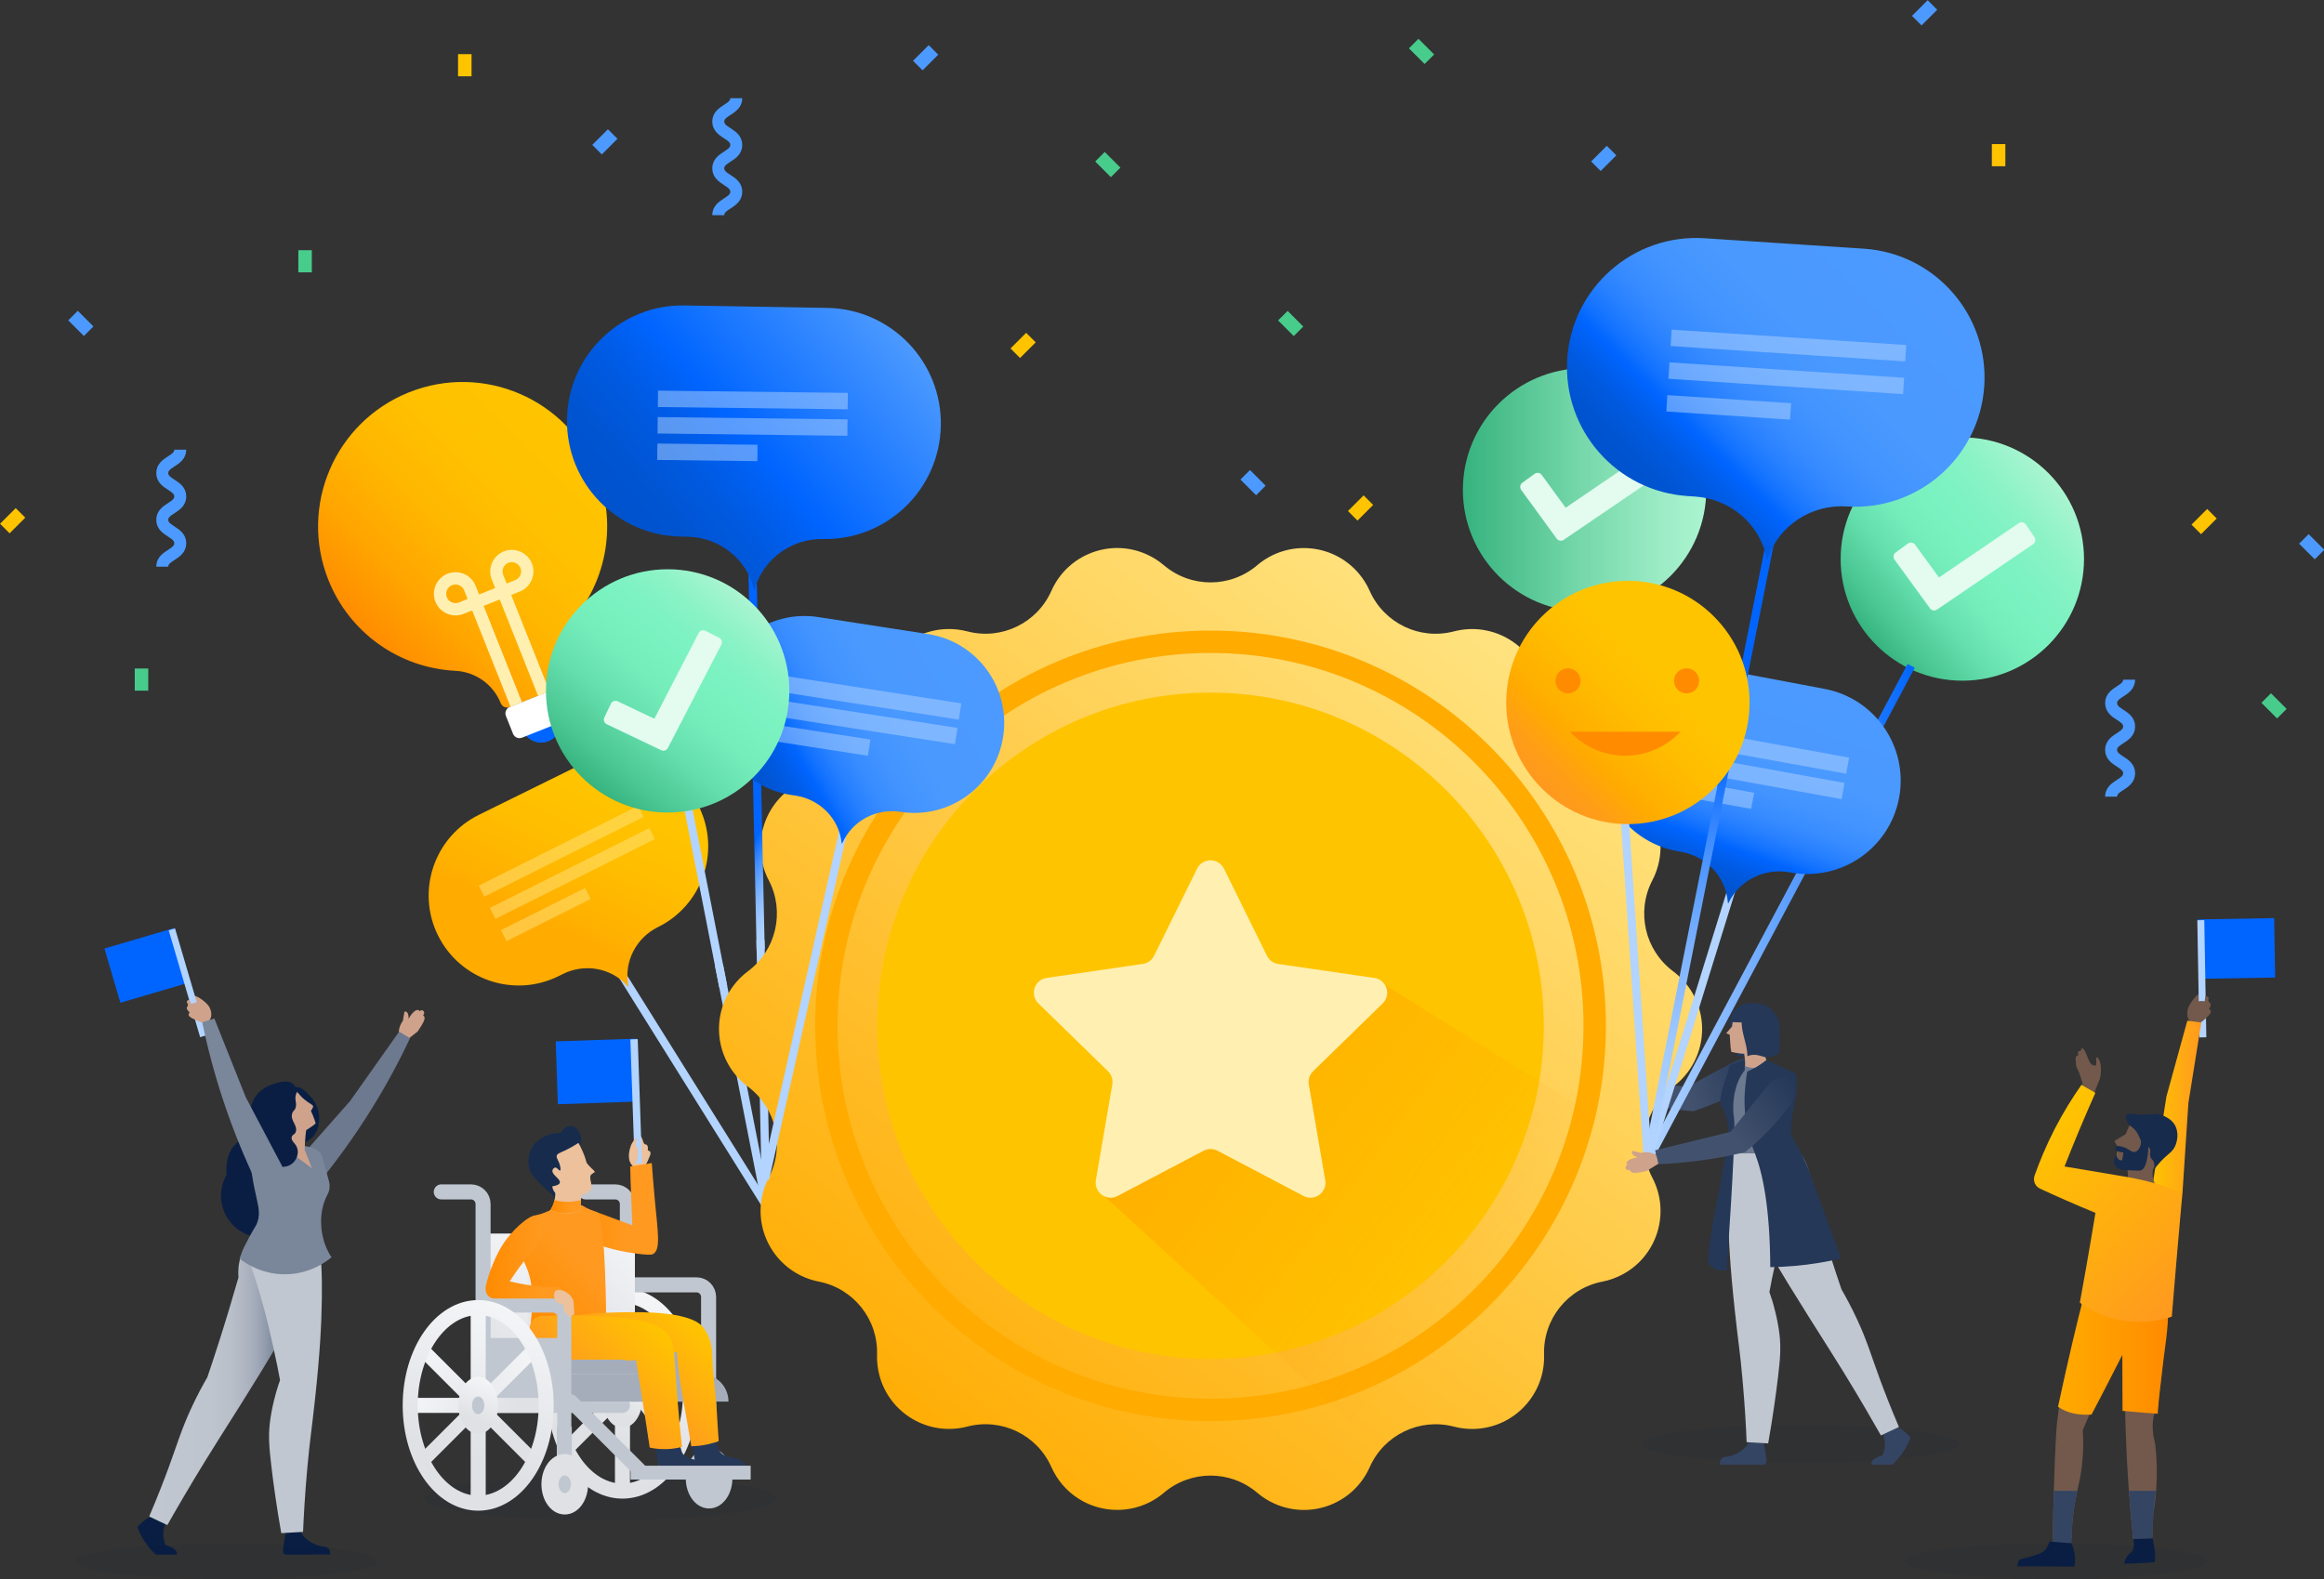 <?xml version="1.0" encoding="utf-8"?>
<!-- Generator: Adobe Illustrator 24.0.3, SVG Export Plug-In . SVG Version: 6.00 Build 0)  -->
<svg version="1.1" id="Layer_1" xmlns="http://www.w3.org/2000/svg" xmlns:xlink="http://www.w3.org/1999/xlink" x="0px" y="0px"
	 viewBox="0 0 566.48 384.99" style="enable-background:new 0 0 566.48 384.99;" xml:space="preserve">
<rect x="0" y="0" width="566.48" height="384.99" fill="#333333" stroke="none"/>
<style type="text/css">
	.st0{fill:none;stroke:url(#SVGID_1_);stroke-width:1.976;stroke-miterlimit:10;}
	.st1{fill:none;stroke:url(#SVGID_2_);stroke-width:1.976;stroke-miterlimit:10;}
	.st2{fill:none;stroke:url(#SVGID_3_);stroke-width:1.976;stroke-miterlimit:10;}
	.st3{fill:url(#SVGID_4_);}
	.st4{fill:url(#SVGID_5_);}
	.st5{fill:#FFC400;}
	.st6{fill:#FFAB00;}
	.st7{opacity:0.7;fill:url(#SVGID_6_);enable-background:new    ;}
	.st8{fill:#FFF0B2;}
	.st9{fill:none;stroke:url(#SVGID_7_);stroke-width:1.976;stroke-miterlimit:10;}
	.st10{fill:none;stroke:url(#SVGID_8_);stroke-width:1.976;stroke-miterlimit:10;}
	.st11{fill:url(#XMLID_2_);}
	.st12{fill:#0065FF;}
	.st13{fill:url(#SVGID_9_);}
	.st14{fill:#FFFFFF;}
	.st15{fill:none;stroke:#FFF0B2;stroke-width:3;stroke-miterlimit:10;}
	.st16{fill:url(#XMLID_3_);}
	.st17{opacity:0.5;}
	.st18{fill:none;stroke:#FFE380;stroke-width:3;stroke-miterlimit:10;}
	.st19{fill:none;stroke:#B2D4FF;stroke-width:4;stroke-miterlimit:10;}
	.st20{fill:none;stroke:url(#SVGID_10_);stroke-width:1.976;stroke-miterlimit:10;}
	.st21{fill:url(#SVGID_11_);}
	.st22{fill:url(#XMLID_4_);}
	.st23{fill:#E3FCEF;}
	.st24{opacity:0.06;fill:#091E42;}
	.st25{fill:none;stroke:url(#SVGID_12_);stroke-width:3.666;stroke-miterlimit:10;}
	.st26{fill:none;stroke:url(#SVGID_13_);stroke-width:3.293;stroke-miterlimit:10;}
	.st27{fill:none;stroke:url(#SVGID_14_);stroke-width:3.294;stroke-miterlimit:10;}
	.st28{fill:none;stroke:url(#SVGID_15_);stroke-width:3.666;stroke-miterlimit:10;}
	.st29{fill:none;stroke:url(#SVGID_16_);stroke-width:3.666;stroke-miterlimit:10;}
	.st30{fill:none;stroke:#C1C7D0;stroke-width:3.666;stroke-miterlimit:10;}
	.st31{fill:none;stroke:#C1C7D0;stroke-width:3.666;stroke-linecap:round;stroke-miterlimit:10;}
	.st32{fill:url(#SVGID_17_);}
	.st33{fill:#C1C7D0;stroke:#C1C7D0;stroke-width:3.666;stroke-miterlimit:10;}
	.st34{fill:#A5ADBA;}
	.st35{fill:url(#SVGID_18_);}
	.st36{fill:url(#SVGID_19_);}
	.st37{fill:url(#SVGID_20_);}
	.st38{fill:url(#SVGID_21_);}
	.st39{fill:none;stroke:#C1C7D0;stroke-width:3.437;stroke-linecap:round;stroke-miterlimit:10;}
	.st40{fill:#253858;}
	.st41{fill:#ECC19C;}
	.st42{fill:#0065FF;stroke:#0065FF;stroke-width:1.798;stroke-miterlimit:10;}
	.st43{fill:none;stroke:#B2D4FF;stroke-width:1.798;stroke-miterlimit:10;}
	.st44{fill:url(#SVGID_22_);}
	.st45{fill:#172B4D;}
	.st46{fill:url(#SVGID_23_);}
	.st47{fill:url(#SVGID_24_);}
	.st48{fill:none;stroke:#C1C7D0;stroke-width:3.437;stroke-miterlimit:10;}
	.st49{fill:#C1C7D0;}
	.st50{fill:#DFE1E5;stroke:#DFE1E5;stroke-width:3.666;stroke-miterlimit:10;}
	.st51{fill:none;stroke:url(#SVGID_25_);stroke-width:3.666;stroke-miterlimit:10;}
	.st52{fill:none;stroke:url(#SVGID_26_);stroke-width:3.293;stroke-miterlimit:10;}
	.st53{fill:none;stroke:url(#SVGID_27_);stroke-width:3.294;stroke-miterlimit:10;}
	.st54{fill:none;stroke:url(#SVGID_28_);stroke-width:3.666;stroke-miterlimit:10;}
	.st55{fill:none;stroke:url(#SVGID_29_);stroke-width:3.666;stroke-miterlimit:10;}
	.st56{fill:url(#SVGID_30_);}
	.st57{fill:#CEA28B;}
	.st58{fill:#6C798F;}
	.st59{fill:#091E42;}
	.st60{fill:url(#SVGID_31_);}
	.st61{fill:#7A869A;}
	.st62{fill:#0065FF;stroke:#0065FF;stroke-width:1.615;stroke-miterlimit:10;}
	.st63{fill:none;stroke:#B2D4FF;stroke-width:1.615;stroke-miterlimit:10;}
	.st64{fill:#48CC8C;}
	.st65{fill:#4C9AFF;}
	.st66{fill:none;stroke:#4C9AFF;stroke-width:2.924;stroke-miterlimit:10;}
	.st67{fill:url(#SVGID_32_);}
	.st68{fill:url(#SVGID_33_);}
	.st69{fill:none;stroke:url(#SVGID_34_);stroke-width:1.976;stroke-miterlimit:10;}
	.st70{fill:none;stroke:#B2D4FF;stroke-width:1.976;stroke-miterlimit:10;}
	.st71{fill:url(#XMLID_11_);}
	.st72{fill:none;stroke:url(#SVGID_35_);stroke-width:1.976;stroke-miterlimit:10;}
	.st73{fill:url(#XMLID_12_);}
	.st74{fill:none;stroke:url(#SVGID_36_);stroke-width:1.976;stroke-miterlimit:10;}
	.st75{fill:url(#SVGID_37_);}
	.st76{fill:#FF8B00;}
	.st77{fill:#344563;}
	.st78{fill:url(#SVGID_38_);}
	.st79{fill:#72594B;}
	.st80{fill:#0065FF;stroke:#0065FF;stroke-width:1.698;stroke-miterlimit:10;}
	.st81{fill:none;stroke:#B2D4FF;stroke-width:1.698;stroke-miterlimit:10;}
	.st82{fill:url(#SVGID_39_);}
	.st83{fill:url(#SVGID_40_);}
	.st84{fill:url(#SVGID_41_);}
	.st85{fill:#DFE1E5;}
</style>
<linearGradient id="SVGID_1_" gradientUnits="userSpaceOnUse" x1="483.856" y1="1067.988" x2="519.452" y2="1067.988" gradientTransform="matrix(0.854 0.547 -0.522 0.872 314.774 -944.346)">
	<stop  offset="0" style="stop-color:#B2D4FF"/>
	<stop  offset="1" style="stop-color:#B2D4FF"/>
</linearGradient>
<line class="st0" x1="185.36" y1="229.25" x2="186.76" y2="293.93"/>
<linearGradient id="SVGID_2_" gradientUnits="userSpaceOnUse" x1="91.761" y1="445.347" x2="161.384" y2="445.347" gradientTransform="matrix(0.928 0.093 -0.24 0.889 153.559 -150.187)">
	<stop  offset="0" style="stop-color:#B2D4FF"/>
	<stop  offset="1" style="stop-color:#B2D4FF"/>
</linearGradient>
<line class="st1" x1="141.39" y1="221.35" x2="186.76" y2="293.93"/>
<linearGradient id="SVGID_3_" gradientUnits="userSpaceOnUse" x1="478.438" y1="1073.157" x2="519.345" y2="1073.157" gradientTransform="matrix(0.854 0.547 -0.522 0.872 314.774 -944.346)">
	<stop  offset="0" style="stop-color:#B2D4FF"/>
	<stop  offset="1" style="stop-color:#B2D4FF"/>
</linearGradient>
<line class="st2" x1="175.25" y1="235.25" x2="186.76" y2="293.93"/>
<g>
	
		<linearGradient id="SVGID_4_" gradientUnits="userSpaceOnUse" x1="1591.821" y1="2363.756" x2="1617.723" y2="2337.854" gradientTransform="matrix(0.895 0.446 -0.446 0.895 23.867 -2555.889)">
		<stop  offset="0.141" style="stop-color:#42526E"/>
		<stop  offset="0.466" style="stop-color:#42526E"/>
		<stop  offset="1" style="stop-color:#253858"/>
	</linearGradient>
	<path class="st3" d="M392.47,262.55l-0.46,3.46c3.41,1.43,7.62,2.86,12.55,3.84c2.94,0.58,5.68,0.91,8.15,1.07
		c2-0.63,4.18-1.43,6.48-2.46c2.96-1.31,5.53-2.74,7.71-4.1c0.24-0.11,0.74-0.38,1.15-0.94c0.29-0.4,0.48-0.87,0.54-1.38l0.11-0.89
		c0.07-0.62-0.05-1.23-0.33-1.75c-0.41-0.77-1.04-1.11-1.28-1.24c-0.58-0.31-1.13-0.37-1.42-0.38c-0.87,0.29-1.74,0.59-2.61,0.88
		c-3.95,2.12-7.9,4.25-11.85,6.37L392.47,262.55z"/>
</g>
<g>
	<title>Medal</title>
	<g>
		<g id="Objects_2_">
			<linearGradient id="SVGID_5_" gradientUnits="userSpaceOnUse" x1="214.366" y1="353.85" x2="369.563" y2="155.865">
				<stop  offset="0" style="stop-color:#FFAB00"/>
				<stop  offset="1" style="stop-color:#FFE380"/>
			</linearGradient>
			<path class="st4" d="M407.86,264.94l-0.05,0.04c-6.88,5.15-9.02,14.53-5.05,22.16l0.01,0.01c4.48,8.6,1.14,19.2-7.46,23.67
				c-1.5,0.78-3.09,1.34-4.75,1.66l0,0c-8.45,1.65-14.46,9.17-14.19,17.78l0,0.04c0.3,9.69-7.31,17.79-17,18.09
				c-1.68,0.05-3.35-0.14-4.97-0.56l-0.05-0.01c-8.32-2.17-16.98,2.01-20.47,9.87l-0.01,0.02c-3.93,8.86-14.3,12.86-23.16,8.92
				c-1.54-0.68-2.97-1.58-4.26-2.68l0,0c-6.56-5.58-16.19-5.58-22.75,0l0,0c-7.38,6.28-18.46,5.39-24.74-1.99
				c-1.09-1.28-1.99-2.72-2.68-4.26l-0.01-0.02c-3.49-7.86-12.15-12.03-20.47-9.87l-0.05,0.01c-9.38,2.44-18.97-3.18-21.41-12.56
				c-0.42-1.62-0.61-3.3-0.56-4.97l0-0.04c0.27-8.6-5.74-16.13-14.19-17.78l0,0c-9.51-1.85-15.73-11.07-13.87-20.59
				c0.32-1.65,0.88-3.25,1.66-4.75l0.01-0.01c3.97-7.63,1.83-17-5.05-22.16l-0.05-0.04c-7.76-5.81-9.34-16.81-3.53-24.57
				c1-1.34,2.19-2.53,3.53-3.53l0.05-0.04c6.88-5.15,9.02-14.53,5.05-22.16l-0.01-0.01c-4.48-8.6-1.14-19.2,7.46-23.67
				c1.5-0.78,3.09-1.34,4.75-1.66l0,0c8.45-1.65,14.46-9.17,14.19-17.78l0-0.04c-0.3-9.69,7.31-17.79,17-18.09
				c1.68-0.05,3.35,0.14,4.97,0.56l0.05,0.01c8.32,2.17,16.98-2.01,20.47-9.87l0.01-0.02c3.93-8.86,14.3-12.86,23.16-8.92
				c1.54,0.68,2.97,1.58,4.26,2.68l0,0c6.56,5.58,16.19,5.58,22.75,0l0,0c7.38-6.28,18.46-5.39,24.74,1.99
				c1.09,1.28,1.99,2.72,2.68,4.26l0.01,0.02c3.49,7.86,12.15,12.03,20.47,9.87l0.05-0.01c9.38-2.44,18.97,3.18,21.41,12.56
				c0.42,1.62,0.61,3.3,0.56,4.97l0,0.04c-0.27,8.6,5.74,16.13,14.19,17.78l0,0c9.51,1.85,15.73,11.07,13.87,20.59
				c-0.32,1.65-0.88,3.25-1.66,4.75l-0.01,0.01c-3.97,7.63-1.83,17,5.05,22.16l0.05,0.04c7.76,5.81,9.34,16.81,3.53,24.57
				C410.39,262.75,409.2,263.94,407.86,264.94z"/>
			<circle class="st5" cx="295.07" cy="250.1" r="81.23"/>
			<path class="st6" d="M295.07,153.74c-53.14,0-96.37,43.23-96.37,96.37c0,53.14,43.23,96.37,96.37,96.37s96.37-43.23,96.37-96.37
				C391.44,196.97,348.21,153.74,295.07,153.74z M295.07,341.02c-50.13,0-90.91-40.78-90.91-90.91c0-50.13,40.78-90.91,90.91-90.91
				s90.91,40.78,90.91,90.91C385.99,300.23,345.2,341.02,295.07,341.02z"/>
			<linearGradient id="SVGID_6_" gradientUnits="userSpaceOnUse" x1="221.007" y1="203.552" x2="361.156" y2="310.616">
				<stop  offset="0" style="stop-color:#FF8B00"/>
				<stop  offset="1" style="stop-color:#FF8B00;stop-opacity:0"/>
			</linearGradient>
			<polygon class="st7" points="267.6,290.19 334.29,351.2 399.56,278.84 335.24,238.64 			"/>
			<path class="st8" d="M298.34,211.79l10.49,21.25c0.53,1.07,1.55,1.82,2.74,1.99l23.45,3.41c1.99,0.29,3.37,2.14,3.08,4.12
				c-0.12,0.79-0.49,1.52-1.06,2.08l-16.97,16.54c-0.86,0.84-1.25,2.04-1.05,3.22l4.01,23.36c0.34,1.98-0.99,3.86-2.97,4.2
				c-0.79,0.14-1.6,0.01-2.31-0.37l-20.98-11.03c-1.06-0.56-2.33-0.56-3.39,0L272.4,291.6c-1.78,0.94-3.98,0.25-4.91-1.53
				c-0.37-0.71-0.5-1.52-0.37-2.31l4.01-23.36c0.2-1.18-0.19-2.38-1.05-3.22l-16.97-16.54c-1.44-1.4-1.47-3.71-0.07-5.15
				c0.56-0.57,1.29-0.95,2.08-1.06l23.45-3.41c1.19-0.17,2.21-0.92,2.74-1.99l10.49-21.25c0.89-1.8,3.07-2.54,4.87-1.65
				C297.4,210.49,297.98,211.07,298.34,211.79z"/>
		</g>
	</g>
</g>
<linearGradient id="SVGID_7_" gradientUnits="userSpaceOnUse" x1="936.115" y1="1474.927" x2="1008.984" y2="1474.927" gradientTransform="matrix(0.588 0.776 -0.806 0.537 815.08 -1308.201)">
	<stop  offset="0" style="stop-color:#B2D4FF"/>
	<stop  offset="1" style="stop-color:#B2D4FF"/>
</linearGradient>
<line class="st9" x1="208.49" y1="189.5" x2="186.49" y2="287.5"/>
<linearGradient id="SVGID_8_" gradientUnits="userSpaceOnUse" x1="431.161" y1="1001.395" x2="486.69" y2="1001.395" gradientTransform="matrix(0.854 0.547 -0.522 0.872 314.774 -944.346)">
	<stop  offset="0" style="stop-color:#0065FF"/>
	<stop  offset="0.727" style="stop-color:#0065FF"/>
	<stop  offset="0.74" style="stop-color:#0F6EFF"/>
	<stop  offset="0.787" style="stop-color:#408DFF"/>
	<stop  offset="0.833" style="stop-color:#69A7FF"/>
	<stop  offset="0.879" style="stop-color:#89BAFF"/>
	<stop  offset="0.922" style="stop-color:#A0C9FF"/>
	<stop  offset="0.964" style="stop-color:#ADD1FF"/>
	<stop  offset="1" style="stop-color:#B2D4FF"/>
</linearGradient>
<line class="st10" x1="183.2" y1="128.8" x2="185.41" y2="231.48"/>
<linearGradient id="XMLID_2_" gradientUnits="userSpaceOnUse" x1="238.462" y1="448.736" x2="284.394" y2="402.803" gradientTransform="matrix(0.966 0.259 -0.259 0.966 67.1 -304.721)">
	<stop  offset="0" style="stop-color:#0052CC"/>
	<stop  offset="0.06" style="stop-color:#0054D1"/>
	<stop  offset="0.128" style="stop-color:#0059DE"/>
	<stop  offset="0.2" style="stop-color:#0061F5"/>
	<stop  offset="0.226" style="stop-color:#0065FF"/>
	<stop  offset="0.264" style="stop-color:#1171FF"/>
	<stop  offset="0.329" style="stop-color:#2780FF"/>
	<stop  offset="0.405" style="stop-color:#388CFF"/>
	<stop  offset="0.499" style="stop-color:#4394FF"/>
	<stop  offset="0.632" style="stop-color:#4A99FF"/>
	<stop  offset="1" style="stop-color:#4C9AFF"/>
</linearGradient>
<path id="XMLID_51_" class="st11" d="M226.2,154.59l-26.75-4.14c-11.97-1.85-23.18,6.35-25.03,18.32l0,0
	c-1.85,11.97,6.35,23.18,18.32,25.03l1.25,0.19c5.87,0.91,10.51,5.59,11.16,11.49c0.01,0.05,0.01,0.1,0.02,0.14
	c0.01,0.07,0.1,0.08,0.12,0.02c0.02-0.04,0.04-0.09,0.06-0.13c2.41-5.43,8.25-8.48,14.12-7.57l0.02,0
	c11.97,1.85,23.18-6.35,25.03-18.32v0C246.38,167.64,238.17,156.44,226.2,154.59z"/>
<g>
	<circle class="st12" cx="131.89" cy="176.23" r="4.84"/>
	
		<linearGradient id="SVGID_9_" gradientUnits="userSpaceOnUse" x1="214.748" y1="199.993" x2="270.359" y2="156.732" gradientTransform="matrix(0.992 -0.124 0.124 0.992 -146.983 -15.536)">
		<stop  offset="0" style="stop-color:#FF8B00"/>
		<stop  offset="0.026" style="stop-color:#FF8F00"/>
		<stop  offset="0.233" style="stop-color:#FFA600"/>
		<stop  offset="0.454" style="stop-color:#FFB700"/>
		<stop  offset="0.696" style="stop-color:#FFC100"/>
		<stop  offset="1" style="stop-color:#FFC400"/>
	</linearGradient>
	<path class="st13" d="M145.49,115.33c-7.2-18.07-27.68-26.89-45.76-19.69s-26.89,27.68-19.69,45.76
		c5.09,12.79,17.16,21.44,30.91,22.15c4.92,0.22,9.26,3.3,11.1,7.88l0,0c0.34,0.87,1.32,1.31,2.19,0.97c0.01,0,0.01,0,0.02-0.01
		l10.37-4.12c0.87-0.35,1.29-1.33,0.95-2.2l0,0c-1.8-4.57-0.77-9.78,2.64-13.32C147.76,142.76,150.61,128.14,145.49,115.33z"/>
	<path class="st14" d="M124.27,172.36l10.37-4.12c0.87-0.35,1.85,0.08,2.2,0.95l1.73,4.34c0.35,0.87-0.08,1.85-0.95,2.2l-10.37,4.12
		c-0.87,0.35-1.85-0.08-2.2-0.95l-1.73-4.34C122.97,173.69,123.4,172.7,124.27,172.36z"/>
	<path class="st15" d="M132.55,169.09l-11.29-28.37c-0.76-1.93,0.18-4.12,2.11-4.9l0,0c1.93-0.75,4.11,0.19,4.89,2.11l0,0
		c0.76,1.93-0.18,4.12-2.11,4.9l-13.72,5.45c-1.93,0.76-4.12-0.18-4.9-2.11l0,0c-0.76-1.93,0.18-4.12,2.11-4.9l0,0
		c1.93-0.76,4.12,0.18,4.9,2.11l11.29,28.37"/>
</g>
<linearGradient id="XMLID_3_" gradientUnits="userSpaceOnUse" x1="155.435" y1="-297.176" x2="201.368" y2="-343.109" gradientTransform="matrix(0.939 -0.343 0.343 0.939 80.733 574.256)">
	<stop  offset="0.276" style="stop-color:#FFAB00"/>
	<stop  offset="0.326" style="stop-color:#FFAF00"/>
	<stop  offset="0.611" style="stop-color:#FFBE00"/>
	<stop  offset="0.834" style="stop-color:#FFC400"/>
</linearGradient>
<path id="XMLID_50_" class="st16" d="M141,186.7l-24.28,11.97c-10.86,5.36-15.33,18.51-9.97,29.37l0,0
	c5.36,10.86,18.51,15.33,29.37,9.97l1.13-0.56c5.33-2.63,11.81-1.46,15.74,2.99c0.03,0.04,0.06,0.07,0.09,0.11
	c0.04,0.05,0.13,0.01,0.11-0.06c-0.01-0.05-0.02-0.09-0.03-0.14c-1.14-5.83,1.88-11.68,7.21-14.31l0.02-0.01
	c10.86-5.36,15.33-18.51,9.97-29.37l0,0C165.01,185.8,151.86,181.34,141,186.7z"/>
<g class="st17">
	<line class="st18" x1="117.37" y1="217.27" x2="156.22" y2="197.82"/>
	<line class="st18" x1="120.09" y1="222.69" x2="158.94" y2="203.24"/>
	<line class="st18" x1="122.8" y1="228.11" x2="143.29" y2="217.85"/>
</g>
<g class="st17">
	<line class="st19" x1="191.08" y1="166.79" x2="234.01" y2="173.47"/>
	<line class="st19" x1="190.15" y1="172.78" x2="233.08" y2="179.46"/>
	<line class="st19" x1="189.22" y1="178.77" x2="211.86" y2="182.29"/>
</g>
<linearGradient id="SVGID_10_" gradientUnits="userSpaceOnUse" x1="448.887" y1="1037.882" x2="483.47" y2="1037.882" gradientTransform="matrix(0.854 0.547 -0.522 0.872 314.774 -944.346)">
	<stop  offset="0" style="stop-color:#B2D4FF"/>
	<stop  offset="1" style="stop-color:#B2D4FF"/>
</linearGradient>
<line class="st20" x1="166.63" y1="191.29" x2="176.29" y2="240.57"/>
<linearGradient id="SVGID_11_" gradientUnits="userSpaceOnUse" x1="255.152" y1="-628.375" x2="310.916" y2="-648.672" gradientTransform="matrix(0.866 -0.5 0.5 0.866 236.891 862.94)">
	<stop  offset="0" style="stop-color:#36B37E"/>
	<stop  offset="0.126" style="stop-color:#4BC793"/>
	<stop  offset="0.315" style="stop-color:#64DEAC"/>
	<stop  offset="0.486" style="stop-color:#74EDBB"/>
	<stop  offset="0.624" style="stop-color:#79F2C0"/>
	<stop  offset="0.725" style="stop-color:#7EF2C2"/>
	<stop  offset="0.839" style="stop-color:#8BF3C6"/>
	<stop  offset="0.96" style="stop-color:#A2F4CE"/>
	<stop  offset="1" style="stop-color:#ABF5D1"/>
</linearGradient>
<circle class="st21" cx="162.74" cy="168.45" r="29.66"/>
<linearGradient id="XMLID_4_" gradientUnits="userSpaceOnUse" x1="173.625" y1="246.238" x2="231.811" y2="188.053" gradientTransform="matrix(0.997 0.074 -0.074 0.997 -2.396 -128.551)">
	<stop  offset="0" style="stop-color:#0052CC"/>
	<stop  offset="0.122" style="stop-color:#0054D1"/>
	<stop  offset="0.26" style="stop-color:#0059DE"/>
	<stop  offset="0.406" style="stop-color:#0061F5"/>
	<stop  offset="0.458" style="stop-color:#0065FF"/>
	<stop  offset="0.971" style="stop-color:#4897FF"/>
	<stop  offset="1" style="stop-color:#4C9AFF"/>
</linearGradient>
<path id="XMLID_49_" class="st22" d="M201.64,75.07l-34.77-0.6c-15.56-0.27-28.39,12.13-28.66,27.69v0
	c-0.27,15.56,12.13,28.39,27.69,28.66l1.63,0.03c7.63,0.13,14.35,5.27,16.22,12.67c0.02,0.06,0.03,0.12,0.04,0.18
	c0.02,0.08,0.14,0.09,0.16,0c0.02-0.06,0.03-0.12,0.05-0.18c2.12-7.33,9.02-12.24,16.64-12.1l0.03,0
	c15.56,0.27,28.39-12.13,28.66-27.69v0C229.6,88.16,217.2,75.33,201.64,75.07z"/>
<g>
	<path class="st23" d="M161.18,182.91l-13.28-6.33c-0.62-0.29-0.88-1.04-0.59-1.65l1.6-3.36c0.29-0.62,1.04-0.88,1.65-0.59
		l8.94,4.26l10.81-20.91c0.31-0.61,1.06-0.85,1.67-0.53l3.31,1.71c0.61,0.31,0.85,1.06,0.53,1.67l-13.02,25.18
		C162.51,182.95,161.79,183.19,161.18,182.91z"/>
</g>
<g class="st17">
	<line class="st19" x1="160.38" y1="97.24" x2="206.64" y2="97.79"/>
	<line class="st19" x1="160.3" y1="103.69" x2="206.57" y2="104.25"/>
	<line class="st19" x1="160.22" y1="110.14" x2="184.63" y2="110.44"/>
</g>
<ellipse class="st24" cx="146.35" cy="365.28" rx="42.88" ry="5.41"/>
<g>
	<g>
		<g>
			
				<linearGradient id="SVGID_12_" gradientUnits="userSpaceOnUse" x1="1315.098" y1="-1321.695" x2="1304.02" y2="-1291.258" gradientTransform="matrix(0 -1 1 0 1458.207 1649.268)">
				<stop  offset="0" style="stop-color:#F4F5F7"/>
				<stop  offset="0.771" style="stop-color:#DFE1E5"/>
			</linearGradient>
			<line class="st25" x1="135.16" y1="339.71" x2="168.3" y2="339.71"/>
			
				<linearGradient id="SVGID_13_" gradientUnits="userSpaceOnUse" x1="1043.378" y1="-450.676" x2="1029.222" y2="-411.785" gradientTransform="matrix(0.707 -0.707 0.571 0.571 -331.39 1318.561)">
				<stop  offset="0" style="stop-color:#F4F5F7"/>
				<stop  offset="0.771" style="stop-color:#DFE1E5"/>
			</linearGradient>
			<line class="st26" x1="145.28" y1="326.11" x2="165.33" y2="353.31"/>
			
				<linearGradient id="SVGID_14_" gradientUnits="userSpaceOnUse" x1="2297.789" y1="872.273" x2="2282.079" y2="915.434" gradientTransform="matrix(0.707 0.707 -0.571 0.571 -957.423 -1789.593)">
				<stop  offset="0" style="stop-color:#F4F5F7"/>
				<stop  offset="0.771" style="stop-color:#DFE1E5"/>
			</linearGradient>
			<line class="st27" x1="165.33" y1="326.1" x2="138.13" y2="353.31"/>
			
				<linearGradient id="SVGID_15_" gradientUnits="userSpaceOnUse" x1="1447.732" y1="318.069" x2="1431.979" y2="361.349" gradientTransform="matrix(1 0 0 1 -1288.125 0)">
				<stop  offset="0" style="stop-color:#F4F5F7"/>
				<stop  offset="0.771" style="stop-color:#DFE1E5"/>
			</linearGradient>
			<line class="st28" x1="151.73" y1="315.87" x2="151.73" y2="363.55"/>
		</g>
		
			<linearGradient id="SVGID_16_" gradientUnits="userSpaceOnUse" x1="1448.388" y1="316.267" x2="1431.323" y2="363.151" gradientTransform="matrix(1 0 0 1 -1288.125 0)">
			<stop  offset="0" style="stop-color:#F4F5F7"/>
			<stop  offset="0.771" style="stop-color:#DFE1E5"/>
		</linearGradient>
		<ellipse class="st29" cx="151.73" cy="339.71" rx="16.57" ry="23.84"/>
	</g>
	<path class="st30" d="M172.72,361.88v-45.67c0-1.63-1.32-2.95-2.95-2.95h-16.86"/>
	<path class="st31" d="M142.73,290.6h7.24c1.63,0,2.95,1.32,2.95,2.95v49.11"/>
	
		<linearGradient id="SVGID_17_" gradientUnits="userSpaceOnUse" x1="1442.159" y1="334.854" x2="1437.553" y2="347.509" gradientTransform="matrix(1 0 0 1 -1288.125 0)">
		<stop  offset="0" style="stop-color:#F4F5F7"/>
		<stop  offset="0.771" style="stop-color:#DFE1E5"/>
	</linearGradient>
	<ellipse class="st32" cx="151.73" cy="341.18" rx="4.83" ry="6.95"/>
	<line class="st31" x1="116.56" y1="342.65" x2="151.73" y2="342.65"/>
	<line class="st30" x1="172.72" y1="347.84" x2="172.72" y2="361.88"/>
	<ellipse class="st33" cx="172.84" cy="360.41" rx="3.85" ry="5.54"/>
	<rect x="152.94" y="326.22" class="st34" width="18.32" height="15.51"/>
	
		<linearGradient id="SVGID_18_" gradientUnits="userSpaceOnUse" x1="1433.105" y1="297.253" x2="1415.625" y2="345.28" gradientTransform="matrix(1 0 0 1 -1288.125 0)">
		<stop  offset="0" style="stop-color:#F4F5F7"/>
		<stop  offset="0.771" style="stop-color:#DFE1E5"/>
	</linearGradient>
	<rect x="117.74" y="300.81" class="st35" width="37" height="40.92"/>
	
		<linearGradient id="SVGID_19_" gradientUnits="userSpaceOnUse" x1="1398.356" y1="334.22" x2="1424.263" y2="308.313" gradientTransform="matrix(1 0 0 1 -1288.125 0)">
		<stop  offset="0.229" style="stop-color:#DFE1E5"/>
		<stop  offset="1" style="stop-color:#F4F5F7"/>
	</linearGradient>
	<rect x="117.74" y="300.81" class="st36" width="10.89" height="40.92"/>
	
		<linearGradient id="SVGID_20_" gradientUnits="userSpaceOnUse" x1="1412.243" y1="333.388" x2="1436.487" y2="309.145" gradientTransform="matrix(1 0 0 1 -1288.125 0)">
		<stop  offset="0.229" style="stop-color:#DFE1E5"/>
		<stop  offset="1" style="stop-color:#F4F5F7"/>
	</linearGradient>
	<rect x="132.46" y="300.81" class="st37" width="7.57" height="40.92"/>
	
		<linearGradient id="SVGID_21_" gradientUnits="userSpaceOnUse" x1="1424.196" y1="334.31" x2="1450.283" y2="308.223" gradientTransform="matrix(1 0 0 1 -1288.125 0)">
		<stop  offset="0.229" style="stop-color:#DFE1E5"/>
		<stop  offset="1" style="stop-color:#F4F5F7"/>
	</linearGradient>
	<rect x="143.49" y="300.81" class="st38" width="11.25" height="40.92"/>
	<path class="st34" d="M177.57,341.73H119.3l0,0c0-3.72,3.02-6.74,6.74-6.74h44.8C174.56,334.99,177.57,338.01,177.57,341.73
		L177.57,341.73z"/>
	<path class="st31" d="M107.56,290.6h7.24c1.63,0,2.95,1.32,2.95,2.95v50.04"/>
	<g>
		<path class="st34" d="M160.33,334.99h-19.58v-0.26c0-1.79,1.45-3.23,3.23-3.23h13.11c1.79,0,3.23,1.45,3.23,3.23V334.99z"/>
		<g>
			<g>
				<line class="st39" x1="156.01" y1="358.53" x2="139.19" y2="341.7"/>
				<path class="st40" d="M168.03,347.78l1.59,9.84l2.18,0.2c0.56,0.03,1.11,0.05,1.67,0.08c1.06,0.32,2.63,0.66,4.55,0.62
					c1.65-0.04,3.01-0.35,3.98-0.65c-0.08-0.28-0.24-0.69-0.56-1.1c-1.49-1.91-4.29-0.88-5.85-2.69c-0.4-0.46-0.58-1-0.86-2.1
					c-0.26-1.04-0.52-2.63-0.34-4.66L168.03,347.78z"/>
				<path class="st40" d="M159.02,348.3l1.59,9.84l2.18,0.2c0.56,0.03,1.11,0.05,1.67,0.08c1.06,0.32,2.63,0.66,4.55,0.62
					c1.65-0.04,3.01-0.35,3.98-0.65c-0.08-0.28-0.24-0.69-0.56-1.1c-1.49-1.91-4.29-0.88-5.85-2.69c-0.61-0.71-0.41-1.12-0.86-2.1
					C165.06,351.09,163.45,349.36,159.02,348.3z"/>
				<path class="st41" d="M155.74,285.13c-1.15-0.03-2.25-1.34-2.31-2.65c-0.06-1.18,0.73-2.01,0.98-2.26
					c0.67-0.64,1.44-0.81,1.76-0.86c-0.1-0.15-0.69-1.02-0.38-1.94c0.07-0.21,0.17-0.39,0.28-0.53c0.35,0.44,0.52,0.84,0.61,1.12
					c0.13,0.39,0.16,0.69,0.43,0.91c0.19,0.16,0.34,0.08,0.52,0.2c0.2,0.13,0.38,0.47,0.27,1.38c0.16,0.02,0.41,0.07,0.56,0.27
					c0.2,0.27,0.1,0.66-0.06,1.08C157.75,283.46,157.07,285.16,155.74,285.13z"/>
				
					<rect x="136.75" y="254.52" transform="matrix(0.999 -0.034 0.034 0.999 -8.882 5.155)" class="st42" width="17.94" height="13.54"/>
				<line class="st43" x1="155.59" y1="283.61" x2="154.55" y2="253.38"/>
				<linearGradient id="SVGID_22_" gradientUnits="userSpaceOnUse" x1="139.223" y1="294.747" x2="160.412" y2="294.747">
					<stop  offset="0" style="stop-color:#FF8B00"/>
					<stop  offset="0.624" style="stop-color:#FF991F"/>
				</linearGradient>
				<path class="st44" d="M139.85,301.59c3.5,1.25,6.49,2.13,8.76,2.75c1.09,0.3,3.39,0.9,6.43,1.29c2.44,0.31,3.66,0.41,4.17,0.11
					c1.85-1.07,1.18-5.07,0.41-13.15c-0.38-3.98-0.61-7.17-0.74-9.02c-1.75,0.28-3.5,0.56-5.26,0.84c0.03,1.11,0.05,2.22,0.08,3.33
					c0.14,3.67,0.29,7.34,0.43,11.01c-3.45-1.28-6.91-2.57-10.36-3.85c-0.1,0.01-0.83,0.07-1.68,0.4c-0.41,0.16-1.74,0.72-2.45,2.04
					C138.62,299.28,139.75,301.41,139.85,301.59z"/>
				<g>
					<defs>
						<path id="XMLID_48_" d="M145.51,295.56c-0.07-0.02-0.79-0.23-1.72-0.65c-0.87-0.39-1.54-0.79-1.93-1.04
							c-1.72,0.01-3.45,0.02-5.17,0.03c-0.72,0.34-1.65,0.76-2.75,1.24c-1.1,0.49-2.01,0.87-3.25,1.15
							c-0.07,0.02-0.06,0.01-0.1,0.02c-1.06,0.25-1.95,0.82-2.71,1.58c-0.76,0.76-1.23,1.77-1.36,2.83c0,0.01,0,0.01,0,0.02
							c-0.41,3.49,1.62,7.81,1.62,7.81c0.88,1.88,1.78,4.9,1.65,9.76c-0.14,1.48-0.29,2.96-0.43,4.44
							c6.14-0.1,12.29-0.19,18.43-0.29C147.52,301.5,146.52,295.89,145.51,295.56z"/>
					</defs>
					<linearGradient id="XMLID_5_" gradientUnits="userSpaceOnUse" x1="127.303" y1="320.701" x2="149.009" y2="298.996">
						<stop  offset="0" style="stop-color:#FF8B00"/>
						<stop  offset="0.624" style="stop-color:#FF991F"/>
					</linearGradient>
					<use xlink:href="#XMLID_48_"  style="overflow:visible;fill:url(#XMLID_5_);"/>
					<clipPath id="XMLID_6_">
						<use xlink:href="#XMLID_48_"  style="overflow:visible;"/>
					</clipPath>
				</g>
				<path class="st45" d="M141.16,276.03c0.38,0.64,0.51,1.24,0.56,1.61c-1.74,9.79-3.58,14.7-5.51,14.74
					c-0.57,0.01-1.14-0.4-1.73-1.23c-0.59-0.49-1.41-1.19-2.33-2.1c-1.63-1.6-2.44-2.4-2.89-3.44c-1.04-2.42-0.04-4.9,0.04-5.09
					c1.11-2.64,4.03-4.36,7.33-4.29c0.71-1.23,1.89-1.91,2.86-1.69C140.38,274.74,140.92,275.64,141.16,276.03z"/>
				<path class="st41" d="M141.45,295.28c-0.65,0.23-1.83,0.57-3.35,0.57c-1.88,0-3.28-0.53-3.93-0.81
					c0.32-0.53,0.67-1.22,0.91-2.05c0.3-1.08,0.31-2.02,0.25-2.7c2.12,0.28,4.24,0.57,6.36,0.85
					C141.61,292.51,141.53,293.89,141.45,295.28z"/>
				<path class="st41" d="M140.99,278.65c0.34,0.6,0.69,1.28,1.01,2.02c0.45,1.02,0.77,1.99,1.01,2.86c0.1,0.14,0.29,0.38,0.55,0.67
					c0.78,0.87,1.53,1.33,1.39,1.6c-0.01,0.02-0.71,0.43-0.82,0.55c-0.74,0.8,0.38,2.25-0.09,3.48c-0.75,1.97-5.15,1.8-6.18,1.76
					c-1.51-0.06-2.2-0.39-2.64-0.89c-0.43-0.49-0.55-1.08-0.59-1.45c1.36-0.22,1.76-0.58,1.84-0.9c0.22-0.92-2.08-1.94-1.8-3.04
					c0.08-0.3,0.35-0.6,0.63-0.64c0.54-0.07,0.97,0.83,1.22,0.72c0.17-0.08,0.1-0.58,0.07-0.78c-0.27-1.64-1.04-2.13-0.89-2.8
					c0.12-0.55,0.75-0.71,2.05-1.32C138.53,280.12,139.67,279.53,140.99,278.65z"/>
				<g>
					<defs>
						<path id="XMLID_47_" d="M139.02,326.49c1.12,2.47,2.98,3.73,3.87,4.21c1.23,0.66,2.06,1.01,2.9,1.16
							c1.12,0.19,2.01,0.04,2.33-0.01c2.04-0.32,8.3-1.11,16.87-2.2c0.08,1.19,0.23,2.95,0.49,5.08c0.37,3.01,0.77,5.11,1.19,7.38
							c0.45,2.42,1.08,5.98,1.83,10.5c1.19-0.02,2.64-0.14,4.23-0.51c0.91-0.21,1.74-0.47,2.46-0.74c-0.14-1.93-0.31-4.4-0.47-7.28
							c-0.25-4.4-0.98-8.77-1.08-13.18c-0.03-1.24-0.07-4.26-2.01-6.96c0,0-0.15-0.21-0.31-0.4c-3.28-4.07-16.68-3.6-18.42-3.6
							c-6.18,0.01-11.22,0.56-14.54,1.02C138.22,321.81,137.91,324.04,139.02,326.49z"/>
					</defs>
					<linearGradient id="XMLID_7_" gradientUnits="userSpaceOnUse" x1="152.324" y1="340.63" x2="170.383" y2="322.57">
						<stop  offset="0" style="stop-color:#FF991F"/>
						<stop  offset="1" style="stop-color:#FFC400"/>
					</linearGradient>
					<use xlink:href="#XMLID_47_"  style="overflow:visible;fill:url(#XMLID_7_);"/>
					<clipPath id="XMLID_8_">
						<use xlink:href="#XMLID_47_"  style="overflow:visible;"/>
					</clipPath>
				</g>
				<g>
					<defs>
						<path id="XMLID_46_" d="M129.99,328.27c0.83,1.98,3,3.74,3.87,4.21c1.23,0.66,2.06,1.01,2.9,1.16c1.12,0.19,2,0.04,2.33-0.01
							c2.03-0.31,7.91-1.06,15.93-2.08c0.75,4.54,1.48,9.12,2.19,13.74c0.4,2.56,0.78,5.11,1.16,7.65c1.38,0.29,3.22,0.51,5.36,0.29
							c0.93-0.1,1.78-0.26,2.52-0.45c-0.39-3.5-0.94-8.86-1.41-15.48c-0.6-8.28-0.44-9.8-1.89-11.7c-2.29-3-6.63-4.45-19.48-4.79
							c-2.89-0.08-6.83-0.12-11.54,0.03c-0.37,0.04-1.2,0.2-1.88,0.86c-0.43,0.41-0.62,0.85-0.71,1.05
							C128.71,324.23,129.23,326.47,129.99,328.27z"/>
					</defs>
					<linearGradient id="XMLID_9_" gradientUnits="userSpaceOnUse" x1="143.186" y1="342.208" x2="161.431" y2="323.964">
						<stop  offset="0" style="stop-color:#FF991F"/>
						<stop  offset="1" style="stop-color:#FFC400"/>
					</linearGradient>
					<use xlink:href="#XMLID_46_"  style="overflow:visible;fill:url(#XMLID_9_);"/>
					<clipPath id="XMLID_10_">
						<use xlink:href="#XMLID_46_"  style="overflow:visible;"/>
					</clipPath>
				</g>
				<g>
					<linearGradient id="SVGID_23_" gradientUnits="userSpaceOnUse" x1="118.351" y1="306.795" x2="137.387" y2="306.795">
						<stop  offset="0" style="stop-color:#FF8B00"/>
						<stop  offset="0.697" style="stop-color:#FF991F"/>
					</linearGradient>
					<path class="st46" d="M123.5,302.08c-1.74,2.3-2.69,4.52-3.35,6.1c-0.92,2.19-1.45,4.11-1.77,5.5
						c-0.06,0.51-0.06,1.2,0.31,1.84c0.91,1.58,3.44,1.65,5.04,1.68c4.01,0.07,8.39,0.1,13.14,0.05c0.08-0.1,0.75-0.98,0.44-2.08
						c-0.22-0.79-0.82-1.21-0.98-1.31c-1.97,0-4.2-0.12-6.62-0.43c-2-0.26-3.84-0.62-5.48-1.02c2.18-3.35,3.93-5.53,5.3-7.03
						c0.4-0.44,2.06-2.23,2.54-4.52c0.13-0.6,0.16-1.17,0.11-1.74c-0.04-0.49-0.19-2.2-0.96-2.66
						C129.79,295.6,125.89,298.92,123.5,302.08z"/>
				</g>
				<path class="st41" d="M172.42,278.43"/>
				<linearGradient id="SVGID_24_" gradientUnits="userSpaceOnUse" x1="134.17" y1="294.217" x2="141.603" y2="294.217">
					<stop  offset="0" style="stop-color:#FF8B00"/>
					<stop  offset="0.697" style="stop-color:#FF991F"/>
				</linearGradient>
				<path class="st47" d="M138.31,293.01c-0.56,0-1.96-0.06-3.15-0.4c-0.03,0.12-0.05,0.24-0.08,0.36
					c-0.24,0.84-0.59,1.53-0.91,2.05c0.65,0.29,2.05,0.81,3.93,0.81c1.52,0,2.7-0.34,3.35-0.57c0.05-0.89,0.1-1.79,0.15-2.68
					C140.42,292.95,138.96,293.01,138.31,293.01z"/>
				<path class="st41" d="M154.67,277.81c-0.55,0.8-0.68,0.98-0.85,1.39c0,0-0.02,0.04-0.03,0.09c-0.19,0.51-0.89,2.57-0.21,3.99
					c0.09,0.19,0.31,0.65,0.67,0.68c0.09,0.01,0.23-0.01,0.41-0.15c1.03-0.77,0.87-3.22,0.85-3.47c-0.02-0.27-0.07-0.64-0.34-0.87
					c-0.09-0.07-0.1-0.05-0.14-0.1c-0.29-0.32,0.45-1.61,0.04-1.92C154.92,277.44,154.81,277.6,154.67,277.81z"/>
			</g>
		</g>
		<path class="st34" d="M154.96,334.99h-19.58v-0.26c0-1.79,1.45-3.23,3.23-3.23h13.11c1.79,0,3.23,1.45,3.23,3.23V334.99z"/>
	</g>
	<g>
		<path class="st48" d="M137.55,354.86V320.9c0-1.43-1.32-2.59-2.95-2.59h-16.86"/>
		<rect x="117.74" y="326.22" class="st49" width="19.81" height="15.51"/>
	</g>
	<line class="st30" x1="137.55" y1="347.84" x2="137.55" y2="361.88"/>
	<ellipse class="st50" cx="137.66" cy="361.88" rx="3.85" ry="5.54"/>
	<ellipse class="st49" cx="137.66" cy="361.88" rx="1.5" ry="2.16"/>
	<ellipse class="st49" cx="172.72" cy="360.41" rx="1.5" ry="2.16"/>
	<ellipse class="st49" cx="116.56" cy="342.65" rx="1.88" ry="2.71"/>
	<g>
		
			<linearGradient id="SVGID_25_" gradientUnits="userSpaceOnUse" x1="1312.152" y1="-1356.87" x2="1301.074" y2="-1326.434" gradientTransform="matrix(0 -1 1 0 1458.207 1649.268)">
			<stop  offset="0" style="stop-color:#F4F5F7"/>
			<stop  offset="0.771" style="stop-color:#DFE1E5"/>
		</linearGradient>
		<line class="st51" x1="99.99" y1="342.65" x2="133.12" y2="342.65"/>
		
			<linearGradient id="SVGID_26_" gradientUnits="userSpaceOnUse" x1="1014.67" y1="-484.185" x2="998.961" y2="-441.025" gradientTransform="matrix(0.707 -0.707 0.571 0.571 -331.39 1318.561)">
			<stop  offset="0" style="stop-color:#F4F5F7"/>
			<stop  offset="0.771" style="stop-color:#DFE1E5"/>
		</linearGradient>
		<line class="st52" x1="102.95" y1="329.05" x2="130.16" y2="356.26"/>
		
			<linearGradient id="SVGID_27_" gradientUnits="userSpaceOnUse" x1="2274.999" y1="905.674" x2="2259.29" y2="948.835" gradientTransform="matrix(0.707 0.707 -0.571 0.571 -957.423 -1789.593)">
			<stop  offset="0" style="stop-color:#F4F5F7"/>
			<stop  offset="0.771" style="stop-color:#DFE1E5"/>
		</linearGradient>
		<line class="st53" x1="130.16" y1="329.05" x2="102.95" y2="356.26"/>
		
			<linearGradient id="SVGID_28_" gradientUnits="userSpaceOnUse" x1="1412.557" y1="321.014" x2="1396.804" y2="364.295" gradientTransform="matrix(1 0 0 1 -1288.125 0)">
			<stop  offset="0" style="stop-color:#F4F5F7"/>
			<stop  offset="0.771" style="stop-color:#DFE1E5"/>
		</linearGradient>
		<line class="st54" x1="116.56" y1="318.81" x2="116.56" y2="366.49"/>
		
			<linearGradient id="SVGID_29_" gradientUnits="userSpaceOnUse" x1="1413.213" y1="319.212" x2="1396.148" y2="366.096" gradientTransform="matrix(1 0 0 1 -1288.125 0)">
			<stop  offset="0" style="stop-color:#F4F5F7"/>
			<stop  offset="0.771" style="stop-color:#DFE1E5"/>
		</linearGradient>
		<ellipse class="st55" cx="116.56" cy="342.65" rx="16.57" ry="23.84"/>
	</g>
	
		<linearGradient id="SVGID_30_" gradientUnits="userSpaceOnUse" x1="1406.984" y1="336.327" x2="1402.377" y2="348.982" gradientTransform="matrix(1 0 0 1 -1288.125 0)">
		<stop  offset="0" style="stop-color:#F4F5F7"/>
		<stop  offset="0.771" style="stop-color:#DFE1E5"/>
	</linearGradient>
	<ellipse class="st56" cx="116.56" cy="342.65" rx="4.83" ry="6.95"/>
	<ellipse class="st49" cx="116.55" cy="342.65" rx="1.5" ry="2.16"/>
</g>
<g>
	<path class="st57" d="M98.34,254.23l3.46-2.74c0.61-0.84,1.03-1.58,1.32-2.13c0.29-0.57,0.5-1.06,0.3-1.49
		c-0.08-0.18-0.21-0.3-0.3-0.37c0.2-0.15,0.31-0.39,0.27-0.64c-0.03-0.21-0.18-0.46-0.44-0.53c-0.23-0.06-0.48,0.02-0.63,0.22
		c-0.12-0.18-0.25-0.26-0.36-0.29c-0.6-0.19-1.54,0.67-2.37,2.13c0.07-0.91-0.2-1.61-0.63-1.74c-0.08-0.03-0.21-0.04-0.38,0.02
		c-0.13,0.74-0.25,1.48-0.38,2.22c-0.23,0.29-0.49,0.71-0.69,1.24c-0.38,1.01-0.32,1.9-0.25,2.39L98.34,254.23z"/>
	<path class="st58" d="M73.36,282.01c4-4.53,7.99-9.06,11.99-13.59c3.98-5.63,7.96-11.26,11.94-16.89c0.89,0.53,1.77,1.07,2.66,1.6
		c-2.53,5.37-5.64,11.24-9.46,17.37c-4.2,6.75-8.49,12.6-12.53,17.58C76.42,286.06,74.89,284.04,73.36,282.01z"/>
	<path class="st59" d="M38.25,369.11c-0.69,0.22-1.61,0.61-2.6,1.27c-0.98,0.67-1.68,1.39-2.15,1.94c0.15,0.42,0.32,0.84,0.52,1.28
		c1.09,2.38,2.58,4.15,3.93,5.42c1.72,0.01,3.44,0.02,5.16,0.03c0.03-0.16,0.02-0.3,0-0.42c-0.22-1.33-2.56-1.82-2.7-1.85
		c-0.24-0.52-0.63-1.51-0.62-2.81c0-1.28,0.38-2.25,0.63-2.77C39.7,370.51,38.97,369.81,38.25,369.11z"/>
	<circle class="st59" cx="64.08" cy="291.54" r="10.21"/>
	<linearGradient id="SVGID_31_" gradientUnits="userSpaceOnUse" x1="36.361" y1="335.915" x2="76.059" y2="335.915">
		<stop  offset="0" style="stop-color:#C1C7D0"/>
		<stop  offset="0.373" style="stop-color:#BFC5CF"/>
		<stop  offset="0.507" style="stop-color:#B8BFC9"/>
		<stop  offset="0.603" style="stop-color:#ADB4C0"/>
		<stop  offset="0.68" style="stop-color:#9CA5B4"/>
		<stop  offset="0.746" style="stop-color:#8691A3"/>
		<stop  offset="0.774" style="stop-color:#7A869A"/>
		<stop  offset="0.81" style="stop-color:#6B788E"/>
		<stop  offset="0.878" style="stop-color:#54637C"/>
		<stop  offset="0.943" style="stop-color:#475672"/>
		<stop  offset="1" style="stop-color:#42526E"/>
	</linearGradient>
	<path class="st60" d="M61.42,301.54c3.44-2.88,11.41-1.53,13.81,2.57c2.51,4.28-1.12,11.39-5.44,19.75
		c-1.19,2.31-3.02,5.68-11.25,18.79c-4.57,7.28-5.5,8.63-8.39,13.33c-4.14,6.73-7.33,12.27-9.36,15.85
		c-1.48-0.69-2.96-1.39-4.43-2.08c2.15-5.03,3.73-9.18,4.77-12c2.18-5.97,3.08-9.19,5.43-14.29c1.54-3.36,3.01-6,3.98-7.66
		c0.92-2.72,1.83-5.49,2.73-8.29c1.75-5.45,3.36-10.81,4.86-16.07c-0.1-1.17-0.12-3.13,0.64-5.37
		C59.05,305.21,59.84,302.86,61.42,301.54z"/>
	<path class="st59" d="M69.95,372.73c-0.2,0.72-0.39,1.49-0.55,2.31c-0.21,1.1-0.34,2.14-0.42,3.11c-0.04,0.49,0.34,0.9,0.83,0.9
		c3.55-0.02,7.11-0.03,10.66-0.05c0.03-0.43,0-1-0.35-1.41c-0.43-0.51-1.07-0.47-1.83-0.6c0,0-2.2-0.36-3.96-2.08
		c-0.43-0.42-1.03-1.14-1.49-2.29C71.89,372.67,70.92,372.7,69.95,372.73z"/>
	<path class="st49" d="M67.84,297.19c0.34-0.09,4-0.99,6.95,1.03c2.61,1.79,3.84,5.3,3.66,18.44c-0.09,6.54-0.5,13.63-1.64,24.26
		c-0.86,8-1.26,9.87-1.9,16.97c-0.6,6.6-0.88,12.02-1.04,15.6c-1.77,0.1-3.54,0.21-5.31,0.31c-1.17-6.6-1.93-12.18-2.43-16.46
		c-0.52-4.4-0.73-7.08-0.36-10.36c0.44-3.87,1.61-7.79,1.73-8.17c0.25-0.84,0.51-1.61,0.76-2.31c-0.33-1.78-0.86-4.55-1.62-7.92
		c-0.94-4.19-1.77-7.89-3.12-12.53c-2.27-7.8-3.2-8.61-2.63-11.16C61.57,301.79,64,298.2,67.84,297.19z"/>
	<path class="st59" d="M75.06,266.68c0.78,0.79,2.4,2.42,2.7,5.11c0.08,0.75,0.22,2.99-1.04,4.78c-0.2,0.28-0.65,0.9-1.47,1.43
		c-0.27,0.17-1.13,0.73-1.75,0.7c-2.39-0.11-4.16-9.2-2.41-12.55c0.44-0.84,0.94-1.01,1.07-1.04
		C73.2,264.81,74.37,265.99,75.06,266.68z"/>
	<path class="st61" d="M58.39,306.87c1.12,0.88,5.61,4.17,12.06,3.79c5.47-0.32,9.13-3.1,10.35-4.12c-0.47-0.72-1.13-1.86-1.65-3.36
		c-0.36-1.05-1.67-5.24-0.21-9.83c0.7-2.19,1.39-2.44,1.41-4.14c0.01-0.77-0.12-1.11-1.14-4.79c-0.75-2.7-0.77-2.87-1.02-3.21
		c-0.25-0.34-1.41-1.76-5.72-1.98c-4.8-0.24-8.94,1.37-11.6,2.76c0.31,3.25,0.76,5.87,1.14,7.7c0.83,4.08,1.55,5.81,0.75,8.23
		c-0.38,1.15-0.7,1.24-1.99,3.69C59.61,303.78,58.85,305.64,58.39,306.87z"/>
	<path id="XMLID_42_" class="st57" d="M76.33,269.8c0,0.09-0.07,0.24-0.22,0.52c-0.12,0.24-0.24,0.43-0.32,0.55
		c0.16,0.33,0.31,0.67,0.47,1.04c0.29,0.71,0.51,1.38,0.69,2c-0.42,0.36-1.02,0.83-1.79,1.31c-0.8,0.5-2,1.23-3.66,1.6
		c-0.67,0.15-1.67,0.37-2.73,0.2c-2.16-0.34-4.89-2.37-5.07-5.48c-0.19-3.21,2.8-6.08,5.47-6.19c0.34-0.01,2.08-0.09,3.35,1.01
		c0.55,0.47,0.44,0.61,1.36,1.42c0.22,0.19,0.5,0.44,0.9,0.73C75.74,269.21,76.33,269.4,76.33,269.8z"/>
	<path class="st57" d="M68.59,273.78c0.29,0.49,0.78,1.49,0.85,2.84c0.08,1.46-0.36,2.57-0.61,3.09c0.99,0.66,2,1.34,3.02,2.06
		c1.46,1.03,2.86,2.06,4.19,3.08c-0.59-1.51-1.18-3.01-1.77-4.52c0.01-0.52,0.03-1.05,0.06-1.59c0.06-1.13,0.17-2.2,0.3-3.2
		C72.62,274.95,70.61,274.37,68.59,273.78z"/>
	<path class="st59" d="M72.09,269.94c-0.21,0.92-0.65,0.73-0.88,1.57c-0.49,1.75,1.36,2.78,0.9,4.41c-0.22,0.78-0.89,0.63-1.02,1.35
		c-0.2,1.06,1.14,1.47,1.44,2.98c0.23,1.15-0.25,2.43-1.03,3.2c-1.02,1.01-2.33,1.05-2.64,1.05c-2.6,0.33-5.2,0.65-7.79,0.98
		c-0.06,0.88-0.07,1.9,0.02,3.02c0.16,1.85,0.57,3.42,0.99,4.63c-0.25-0.08-5.88-1.92-6.84-6.7c-0.05-0.27-0.43-3.81,1.3-6.39
		c1.19-1.78,2.37-1.91,3.32-4.01c0.43-0.95,0.51-0.98,0.83-3.61c0.15-1.22,0.42-3.39,1.66-5.16c1.42-2.02,3.54-2.72,4.43-3.01
		c1.12-0.37,3.25-1.07,4.58-0.03c0.12,0.1,1.04,0.83,1.02,1.8c-0.01,0.31-0.11,0.4-0.23,0.78
		C71.74,268.12,72.37,268.77,72.09,269.94z"/>
	<g>
		<path class="st57" d="M46.92,242.71c0.39-0.01,0.93,0.18,1.55,0.51c0.62,0.33,2.84,1.97,2.61,2.76c-0.23,0.78-0.7,0.45-1.19,0.47
			c-0.49,0.02-1.24-1.04-1.61-1.16c-0.37-0.12-0.28-0.07-0.48-0.17c-0.2-0.1-0.61-0.07-0.65-0.35c-0.04-0.28,0.51-0.21,0.52-0.64
			c0.01-0.43-1.39-0.93-1.35-1.26C46.35,242.55,46.54,242.72,46.92,242.71z"/>
		
			<rect x="27.92" y="229.36" transform="matrix(0.959 -0.282 0.282 0.959 -64.995 19.729)" class="st62" width="16.12" height="12.17"/>
		<line class="st63" x1="49.56" y1="252.65" x2="41.89" y2="226.59"/>
		<path class="st57" d="M50.87,248.97c0.86-0.77,0.84-2.48,0.04-3.52c-0.73-0.94-1.9-1.05-2.21-1.08c-0.98-0.09-1.74,0.27-2.05,0.43
			c-0.16-0.35-0.32-0.7-0.48-1.06c-0.45,0.12-0.59,0.28-0.63,0.42c-0.08,0.31,0.34,0.54,0.27,0.97c-0.04,0.25-0.21,0.28-0.27,0.5
			c-0.06,0.23,0.01,0.6,0.69,1.22c-0.11,0.12-0.26,0.32-0.25,0.57c0.02,0.33,0.35,0.57,0.75,0.78
			C48.26,249.01,49.88,249.86,50.87,248.97z"/>
		<path class="st57" d="M46.73,248.2c0.77,0.21,3.27,1.13,3.67,0.9c0.4-0.23-0.41-0.41-0.53-0.52
			C48.9,247.7,46.45,248.13,46.73,248.2z"/>
	</g>
	<path class="st61" d="M68.87,284.5c-2.99-5.66-5.97-11.31-8.96-16.97c-2.55-6.4-5.11-12.8-7.66-19.21
		c-0.99,0.31-1.97,0.62-2.96,0.93c1.21,5.82,2.86,12.24,5.14,19.1c2.5,7.54,5.31,14.23,8.08,20.02
		C64.63,287.09,66.75,285.79,68.87,284.5z"/>
</g>
<g>
	<rect x="32.85" y="162.99" class="st64" width="3.29" height="5.4"/>
	<rect x="72.72" y="61" class="st64" width="3.29" height="5.4"/>
	
		<rect x="18.07" y="76.15" transform="matrix(0.707 -0.707 0.707 0.707 -49.982 37.037)" class="st65" width="3.29" height="5.4"/>
	
		<rect x="268.42" y="37.4" transform="matrix(0.707 -0.707 0.707 0.707 50.745 202.708)" class="st64" width="3.29" height="5.4"/>
	<rect x="111.65" y="13.2" class="st5" width="3.29" height="5.4"/>
	
		<rect x="303.83" y="114.95" transform="matrix(0.707 -0.707 0.707 0.707 6.282 250.46)" class="st65" width="3.29" height="5.4"/>
	
		<rect x="313.01" y="76.15" transform="matrix(0.707 -0.707 0.707 0.707 36.403 245.589)" class="st64" width="3.29" height="5.4"/>
	
		<rect x="1.43" y="124.27" transform="matrix(0.707 0.707 -0.707 0.707 90.679 35.016)" class="st5" width="3.29" height="5.4"/>
	
		<rect x="145.81" y="31.9" transform="matrix(0.707 0.707 -0.707 0.707 67.651 -94.13)" class="st65" width="3.29" height="5.4"/>
	
		<rect x="224.01" y="11.4" transform="matrix(0.707 0.707 -0.707 0.707 76.058 -155.43)" class="st65" width="3.29" height="5.4"/>
	
		<rect x="330.02" y="121.2" transform="matrix(0.707 0.707 -0.707 0.707 184.75 -198.234)" class="st5" width="3.29" height="5.4"/>
	
		<rect x="247.76" y="81.55" transform="matrix(0.707 0.707 -0.707 0.707 132.62 -151.678)" class="st5" width="3.29" height="5.4"/>
	<g>
		<path class="st66" d="M43.94,109.64c0,2.85-4.39,2.85-4.39,5.7c0,2.85,4.39,2.85,4.39,5.7c0,2.85-4.39,2.85-4.39,5.7
			c0,2.85,4.39,2.85,4.39,5.71c0,2.85-4.39,2.85-4.39,5.71"/>
	</g>
	<g>
		<path class="st66" d="M179.47,23.94c0,2.85-4.39,2.85-4.39,5.7c0,2.85,4.39,2.85,4.39,5.7c0,2.85-4.39,2.85-4.39,5.7
			c0,2.85,4.39,2.85,4.39,5.71s-4.39,2.85-4.39,5.71"/>
	</g>
</g>
<g>
	<path class="st41" d="M138.94,315.77c0.51,0.54,0.73,1.13,0.77,1.24c0.15,0.4,0.09,0.5,0.19,1.88c0.08,1.12,0.15,1.6-0.08,1.72
		c-0.12,0.07-0.28,0.01-0.4-0.05c-0.01,0.14-0.05,0.43-0.24,0.52c-0.24,0.1-0.57-0.21-0.86-0.49c-0.29-0.28-0.65-0.62-0.86-1.23
		c-0.22-0.62-0.16-1.16-0.11-1.41c-0.21,0.03-0.92,0.08-1.51-0.37c-0.93-0.71-1.01-2.24-0.42-2.81
		C136.15,314.04,138.01,314.8,138.94,315.77z"/>
</g>
<rect x="153.7" y="357.36" class="st49" width="29.28" height="3.37"/>
<g>
	<linearGradient id="SVGID_32_" gradientUnits="userSpaceOnUse" x1="455.596" y1="155.365" x2="501.044" y2="117.23">
		<stop  offset="0" style="stop-color:#36B37E"/>
		<stop  offset="0.108" style="stop-color:#4BC793"/>
		<stop  offset="0.271" style="stop-color:#64DEAC"/>
		<stop  offset="0.418" style="stop-color:#74EDBB"/>
		<stop  offset="0.537" style="stop-color:#79F2C0"/>
		<stop  offset="0.661" style="stop-color:#7EF2C2"/>
		<stop  offset="0.802" style="stop-color:#8BF3C6"/>
		<stop  offset="0.95" style="stop-color:#A2F4CE"/>
		<stop  offset="1" style="stop-color:#ABF5D1"/>
	</linearGradient>
	<circle class="st67" cx="478.32" cy="136.3" r="29.66"/>
	<linearGradient id="SVGID_33_" gradientUnits="userSpaceOnUse" x1="356.575" y1="119.433" x2="415.902" y2="119.433">
		<stop  offset="0" style="stop-color:#36B37E"/>
		<stop  offset="0.463" style="stop-color:#73D6A9"/>
		<stop  offset="0.817" style="stop-color:#9CECC6"/>
		<stop  offset="1" style="stop-color:#ABF5D1"/>
	</linearGradient>
	<circle class="st68" cx="386.24" cy="119.43" r="29.66"/>
	<g>
		<path class="st23" d="M379.45,131.33l-8.66-11.89c-0.4-0.55-0.28-1.33,0.27-1.73l3.01-2.19c0.55-0.4,1.33-0.28,1.73,0.27l5.83,8
			l19.46-13.24c0.57-0.39,1.34-0.24,1.72,0.33l2.09,3.08c0.39,0.57,0.24,1.34-0.33,1.72l-23.43,15.95
			C380.6,132,379.85,131.87,379.45,131.33z"/>
	</g>
	<linearGradient id="SVGID_34_" gradientUnits="userSpaceOnUse" x1="400.513" y1="222.93" x2="466.725" y2="222.93">
		<stop  offset="0" style="stop-color:#B2D4FF"/>
		<stop  offset="0.132" style="stop-color:#A2CAFF"/>
		<stop  offset="0.389" style="stop-color:#78B0FF"/>
		<stop  offset="0.744" style="stop-color:#3586FF"/>
		<stop  offset="1" style="stop-color:#0065FF"/>
	</linearGradient>
	<line class="st69" x1="465.85" y1="162.34" x2="401.39" y2="283.52"/>
	<line class="st70" x1="422.28" y1="216.26" x2="401.39" y2="283.52"/>
	<linearGradient id="XMLID_11_" gradientUnits="userSpaceOnUse" x1="415.625" y1="218.206" x2="435.287" y2="164.188">
		<stop  offset="0" style="stop-color:#0052CC"/>
		<stop  offset="0.06" style="stop-color:#0054D1"/>
		<stop  offset="0.128" style="stop-color:#0059DE"/>
		<stop  offset="0.2" style="stop-color:#0061F5"/>
		<stop  offset="0.226" style="stop-color:#0065FF"/>
		<stop  offset="0.264" style="stop-color:#1171FF"/>
		<stop  offset="0.329" style="stop-color:#2780FF"/>
		<stop  offset="0.405" style="stop-color:#388CFF"/>
		<stop  offset="0.499" style="stop-color:#4394FF"/>
		<stop  offset="0.632" style="stop-color:#4A99FF"/>
		<stop  offset="1" style="stop-color:#4C9AFF"/>
	</linearGradient>
	<path id="XMLID_56_" class="st71" d="M444.75,167.96l-27.61-5.22c-12.36-2.33-24.27,5.79-26.6,18.15v0
		c-2.33,12.36,5.79,24.27,18.15,26.6l1.29,0.24c6.06,1.14,10.71,6.16,11.19,12.3c0,0.05,0.01,0.1,0.01,0.15
		c0,0.07,0.1,0.09,0.13,0.02c0.02-0.05,0.04-0.09,0.06-0.13c2.69-5.55,8.85-8.52,14.91-7.37l0.02,0
		c12.36,2.33,24.27-5.79,26.6-18.15l0,0C465.23,182.2,457.11,170.29,444.75,167.96z"/>
	<g class="st17">
		<line class="st19" x1="406.09" y1="178.66" x2="450.37" y2="186.68"/>
		<line class="st19" x1="404.97" y1="184.84" x2="449.25" y2="192.86"/>
		<line class="st19" x1="403.85" y1="191.02" x2="427.21" y2="195.25"/>
	</g>
	<linearGradient id="SVGID_35_" gradientUnits="userSpaceOnUse" x1="416.493" y1="283.014" x2="416.493" y2="131.985">
		<stop  offset="0" style="stop-color:#B2D4FF"/>
		<stop  offset="0.088" style="stop-color:#ADD1FF"/>
		<stop  offset="0.188" style="stop-color:#A0C9FF"/>
		<stop  offset="0.293" style="stop-color:#89BAFF"/>
		<stop  offset="0.403" style="stop-color:#69A7FF"/>
		<stop  offset="0.515" style="stop-color:#408DFF"/>
		<stop  offset="0.629" style="stop-color:#0F6EFF"/>
		<stop  offset="0.661" style="stop-color:#0065FF"/>
		<stop  offset="0.709" style="stop-color:#0065FF"/>
		<stop  offset="1" style="stop-color:#0065FF"/>
	</linearGradient>
	<line class="st72" x1="431.46" y1="132.18" x2="401.52" y2="282.82"/>
	<linearGradient id="XMLID_12_" gradientUnits="userSpaceOnUse" x1="401.515" y1="122.125" x2="464.183" y2="59.457">
		<stop  offset="0" style="stop-color:#0052CC"/>
		<stop  offset="0.06" style="stop-color:#0054D1"/>
		<stop  offset="0.128" style="stop-color:#0059DE"/>
		<stop  offset="0.2" style="stop-color:#0061F5"/>
		<stop  offset="0.226" style="stop-color:#0065FF"/>
		<stop  offset="0.264" style="stop-color:#1171FF"/>
		<stop  offset="0.329" style="stop-color:#2780FF"/>
		<stop  offset="0.405" style="stop-color:#388CFF"/>
		<stop  offset="0.499" style="stop-color:#4394FF"/>
		<stop  offset="0.632" style="stop-color:#4A99FF"/>
		<stop  offset="1" style="stop-color:#4C9AFF"/>
	</linearGradient>
	<path id="XMLID_55_" class="st73" d="M454.3,60.63l-38.79-2.54c-17.36-1.14-32.35,12.01-33.49,29.37v0
		c-1.14,17.36,12.01,32.35,29.37,33.49l1.81,0.12c8.51,0.56,15.74,6.66,17.42,15.02c0.01,0.07,0.03,0.14,0.04,0.2
		c0.02,0.1,0.15,0.1,0.18,0.01c0.02-0.07,0.04-0.13,0.07-0.2c2.76-8.07,10.73-13.18,19.24-12.62l0.03,0
		c17.36,1.14,32.35-12.01,33.49-29.37v0C484.81,76.77,471.66,61.77,454.3,60.63z"/>
	<linearGradient id="SVGID_36_" gradientUnits="userSpaceOnUse" x1="398.367" y1="281.005" x2="398.367" y2="187.231">
		<stop  offset="0" style="stop-color:#B2D4FF"/>
		<stop  offset="0.478" style="stop-color:#B2D4FF"/>
		<stop  offset="1" style="stop-color:#B2D4FF"/>
	</linearGradient>
	<line class="st74" x1="395.21" y1="187.3" x2="401.52" y2="280.94"/>
	<linearGradient id="SVGID_37_" gradientUnits="userSpaceOnUse" x1="375.829" y1="192.245" x2="417.779" y2="150.294">
		<stop  offset="0" style="stop-color:#FF991F"/>
		<stop  offset="0.085" style="stop-color:#FF9D18"/>
		<stop  offset="0.206" style="stop-color:#FFA805"/>
		<stop  offset="0.235" style="stop-color:#FFAB00"/>
		<stop  offset="0.275" style="stop-color:#FFAF00"/>
		<stop  offset="0.501" style="stop-color:#FFBE00"/>
		<stop  offset="0.678" style="stop-color:#FFC400"/>
	</linearGradient>
	<circle class="st75" cx="396.8" cy="171.27" r="29.66"/>
	<circle class="st76" cx="382.2" cy="166" r="3.06"/>
	<circle class="st76" cx="411.11" cy="166" r="3.06"/>
	<path class="st76" d="M396.14,184.25c5.32,0,10.11-2.26,13.49-5.85h-26.98C386.03,182,390.81,184.25,396.14,184.25z"/>
	<g>
		<path class="st23" d="M470.45,148.33l-8.66-11.89c-0.4-0.55-0.28-1.33,0.27-1.73l3.01-2.19c0.55-0.4,1.33-0.28,1.73,0.27l5.83,8
			l19.46-13.24c0.57-0.39,1.34-0.24,1.72,0.33l2.09,3.08c0.39,0.57,0.24,1.34-0.33,1.72l-23.43,15.95
			C471.6,149,470.85,148.87,470.45,148.33z"/>
	</g>
</g>
<g class="st17">
	<line class="st19" x1="407.34" y1="82.37" x2="464.53" y2="86.12"/>
	<line class="st19" x1="406.82" y1="90.35" x2="464.01" y2="94.1"/>
	<line class="st19" x1="406.3" y1="98.33" x2="436.46" y2="100.31"/>
</g>
<ellipse class="st24" cx="438.77" cy="352.07" rx="38.74" ry="4.55"/>
<ellipse class="st24" cx="501.16" cy="380.66" rx="36.86" ry="4.33"/>
<ellipse class="st24" cx="55.16" cy="380.66" rx="36.86" ry="4.33"/>
<g>
	<g>
		<path class="st57" d="M404.97,283.29l-3.62,2.22c-0.97,0.25-1.79,0.37-2.38,0.42c-0.62,0.06-1.13,0.06-1.47-0.29
			c-0.14-0.15-0.21-0.31-0.25-0.43c-0.2,0.14-0.46,0.14-0.67,0.01c-0.19-0.11-0.36-0.35-0.35-0.62c0.02-0.24,0.17-0.44,0.4-0.52
			c-0.13-0.18-0.16-0.33-0.16-0.45c0.01-0.64,1.1-1.2,2.71-1.42c-0.86-0.28-1.42-0.81-1.41-1.27c0-0.09,0.03-0.21,0.13-0.35
			c0.72,0.17,1.45,0.33,2.17,0.5c0.34-0.1,0.81-0.19,1.36-0.17c1.05,0.03,1.86,0.44,2.29,0.69L404.97,283.29z"/>
		<path class="st77" d="M461,347.29c0.68,0.22,1.6,0.6,2.57,1.26c0.97,0.66,1.66,1.37,2.12,1.92c-0.15,0.41-0.32,0.83-0.52,1.26
			c-1.08,2.35-2.56,4.1-3.89,5.36c-1.7,0.01-3.41,0.02-5.11,0.03c-0.03-0.15-0.02-0.29,0-0.42c0.22-1.31,2.53-1.8,2.67-1.83
			c0.24-0.51,0.62-1.49,0.61-2.78c0-1.26-0.38-2.23-0.62-2.74C459.55,348.67,460.28,347.98,461,347.29z"/>
		<path class="st49" d="M438.07,280.44c-3.4-2.85-11.28-1.51-13.66,2.54c-2.49,4.23,1.1,11.27,5.38,19.53
			c1.18,2.28,2.98,5.61,11.13,18.59c4.52,7.2,5.44,8.54,8.3,13.19c4.09,6.65,7.25,12.14,9.26,15.68c1.46-0.69,2.92-1.37,4.39-2.06
			c-2.13-4.98-3.69-9.08-4.72-11.87c-2.16-5.9-3.05-9.09-5.37-14.13c-1.53-3.32-2.98-5.93-3.93-7.58c-0.91-2.69-1.81-5.43-2.7-8.2
			c-1.73-5.39-3.33-10.7-4.81-15.9c0.1-1.16,0.11-3.1-0.63-5.31C440.41,284.07,439.63,281.74,438.07,280.44z"/>
		<path class="st40" d="M425.94,257.5c-0.83,0-1.67,0-2.5,0c-0.62-2.77-1.24-5.55-1.86-8.32h4.36V257.5z"/>
		<path class="st77" d="M429.63,350.87c0.2,0.71,0.38,1.47,0.54,2.29c0.21,1.09,0.34,2.12,0.42,3.07c0.04,0.48-0.34,0.9-0.83,0.89
			c-3.52-0.01-7.03-0.03-10.55-0.04c-0.03-0.42,0-0.99,0.35-1.4c0.43-0.5,1.06-0.46,1.81-0.59c0,0,2.18-0.36,3.92-2.06
			c0.42-0.41,1.02-1.13,1.47-2.26C427.71,350.8,428.67,350.84,429.63,350.87z"/>
		<path class="st49" d="M431.72,276.14c-0.34-0.09-3.96-0.98-6.87,1.01c-2.58,1.77-3.8,5.24-3.62,18.25
			c0.09,6.47,0.49,13.49,1.62,24c0.85,7.91,1.25,9.76,1.88,16.79c0.59,6.53,0.88,11.89,1.02,15.43c1.75,0.1,3.5,0.2,5.25,0.3
			c1.15-6.53,1.91-12.05,2.41-16.29c0.52-4.35,0.72-7,0.35-10.25c-0.44-3.83-1.59-7.7-1.71-8.08c-0.25-0.83-0.51-1.6-0.75-2.29
			c0.33-1.76,0.85-4.5,1.6-7.83c0.93-4.15,1.75-7.8,3.09-12.4c2.25-7.71,3.17-8.51,2.61-11.04
			C437.93,280.68,435.51,277.14,431.72,276.14z"/>
		<path class="st58" d="M433.97,281.21H421.2c0.27-7.02,0.54-14.05,0.81-21.07c0.86-0.49,2.01-1.01,3.41-1.3
			c4.02-0.84,7.34,0.73,8.54,1.37C433.97,267.21,433.97,274.21,433.97,281.21z"/>
		<path class="st40" d="M420.89,309.72c-0.42,0.08-1.41,0.2-2.53-0.24c-1.22-0.47-1.89-1.32-2.14-1.66
			c0.76-7.45,1.84-13.08,2.71-16.92c0.66-2.92,0.9-5.93,1.61-8.84c0,0,1.22-5.35,0.45-8.85c-0.07-0.34-0.16-0.61-0.24-0.87
			c-0.69-2.17-1.37-2.42-1.4-4.1c0-0.13,0-0.24,0.01-0.36c0.14-1.72,1.12-4.38,1.12-4.38c0.33-0.87,0.76-2.15,1.15-3.8
			c3.34-1.22,4.23-1.34,4.32-1.16c0.06,0.13-0.32,0.36-0.54,0.96c-0.19,0.51-0.15,1-0.08,1.36c-0.47,0.6-1.06,1.47-1.56,2.6
			c-0.5,1.11-0.7,2.01-0.87,2.72c-0.49,2.17-0.47,4.07-0.37,5.3c0.06,0.68,0.14,1.18,0.15,1.26
			C422.96,274.7,422.55,285.11,420.89,309.72z"/>
		<path id="XMLID_45_" class="st57" d="M420.75,251.94c0.29,0.12,0.59,0.23,0.88,0.35c0.03,0.35,0.06,0.86,0.09,1.5
			c0.02,0.3,0.02,0.45,0.03,0.58c0.05,0.75,0.14,1.45,0.25,2.08c0.53,0.14,1.26,0.3,2.16,0.4c0.92,0.1,2.32,0.23,3.95-0.16
			c0.66-0.16,1.65-0.39,2.52-1c1.77-1.24,3.33-4.22,2.15-7.07c-1.22-2.94-5.12-4.2-7.54-3.15c-0.31,0.13-1.89,0.82-2.54,2.34
			c-0.06,0.13-0.09,0.23-0.12,0.33c-0.08,0.26-0.13,0.46-0.17,0.66c-0.12,0.61-0.2,1.31-0.22,1.47
			C421.7,250.82,421.23,251.38,420.75,251.94z"/>
		<path class="st57" d="M425.4,259.94c0-0.63-0.04-1.31-0.12-2.05c-0.07-0.69-0.18-1.33-0.3-1.91c2-1,3.99-2,5.99-2.99
			c-0.28,0.49-0.77,1.47-0.84,2.81c-0.08,1.44,0.36,2.54,0.6,3.06c-0.28,0.3-1.21,1.22-2.73,1.45
			C426.77,260.48,425.8,260.11,425.4,259.94z"/>
		<path class="st40" d="M430.56,258.45c2.39,1.1,4.79,2.19,7.18,3.29c0.43,3.04,0.13,5.37-0.25,6.99c0,0-1.41,6.12-0.74,8.14
			c0.38,1.13,0.7,1.23,1.97,3.65c1.13,2.15,1.89,3.98,2.35,5.2c2.57,7.04,5.13,14.07,7.7,21.11c-3.37,0.79-7.17,1.45-11.37,1.82
			c-2.06,0.18-4.03,0.28-5.89,0.3c-0.09-14.81-1.89-22.91-3.71-27.65c-0.55-1.43-2.51-6.22-2.57-12.7
			c-0.02-2.64,0.39-5.87,0.66-7.34c0.7-0.3,1.49-0.68,2.31-1.16C429.13,259.54,429.91,258.97,430.56,258.45z"/>
		
			<linearGradient id="SVGID_38_" gradientUnits="userSpaceOnUse" x1="565.042" y1="742.152" x2="591.941" y2="715.253" gradientTransform="matrix(0.996 0.091 -0.091 0.996 -88.007 -503.731)">
			<stop  offset="0.141" style="stop-color:#42526E"/>
			<stop  offset="0.466" style="stop-color:#42526E"/>
			<stop  offset="1" style="stop-color:#253858"/>
		</linearGradient>
		<path class="st78" d="M403.44,280.45l0.83,3.39c3.84-0.15,8.07-0.53,12.62-1.25c3.01-0.48,5.83-1.05,8.45-1.68
			c1.64-1.31,3.38-2.85,5.15-4.64c2.28-2.3,4.16-4.55,5.7-6.62c0.22-0.3,0.5-0.73,0.73-1.29c0.08-0.21,1.44-3.68-0.4-5.16
			c-1.16-0.94-3.26-0.8-4.89,0.54c-3.27,4.07-6.55,8.14-9.82,12.22L403.44,280.45z"/>
		<path class="st40" d="M421.58,249.18c1.45,0.03,1.49,0.07,2.95,0.1c0,2.74,1.41,5.48,1.41,8.22c0.48-0.2,1.15-0.38,1.93-0.32
			c1.05,0.09,1.58,0.4,2.29,0.53c0.78,0.15,1.97,0.07,3.68-1.15c0.01-0.49,0.02-1.2,0.02-2.05c0.01-3.14,0.01-4.73-0.34-5.74
			c-0.29-0.85-0.98-2.2-2.82-3.51c-2.94-1.27-6.05-0.86-7.76,0.97C422.02,247.21,421.7,248.4,421.58,249.18z"/>
	</g>
</g>
<g>
	<g>
		<g>
			<path class="st79" d="M536.47,242.11c-0.39,0.11-0.88,0.47-1.39,1c-0.52,0.52-2.23,2.87-1.75,3.58c0.48,0.71,0.85,0.23,1.35,0.1
				c0.5-0.13,0.92-1.43,1.25-1.67c0.33-0.24,0.26-0.16,0.43-0.32c0.17-0.16,0.59-0.26,0.54-0.56s-0.58-0.05-0.73-0.48
				c-0.15-0.43,1.1-1.37,0.96-1.69C536.99,241.76,536.86,242,536.47,242.11z"/>
			
				<rect x="536.7" y="224.99" transform="matrix(-1 0.017 -0.017 -1 1094.235 453.364)" class="st80" width="16.94" height="12.79"/>
			<line class="st81" x1="536.95" y1="252.92" x2="536.45" y2="224.35"/>
			<path class="st79" d="M534.47,249.63c-1.1-0.51-1.62-2.23-1.14-3.52c0.44-1.17,1.58-1.65,1.88-1.77c0.96-0.4,1.83-0.28,2.19-0.21
				c0.05-0.4,0.1-0.81,0.15-1.21c0.49-0.02,0.68,0.1,0.76,0.22c0.18,0.28-0.17,0.65,0.04,1.05c0.12,0.24,0.3,0.22,0.42,0.41
				c0.13,0.21,0.17,0.61-0.31,1.44c0.14,0.08,0.37,0.24,0.43,0.49c0.08,0.34-0.18,0.69-0.5,1.02
				C537.1,248.85,535.74,250.21,534.47,249.63z"/>
			<path class="st79" d="M538.38,247.56c-0.71,0.45-2.92,2.16-3.4,2.05c-0.48-0.1,0.29-0.54,0.37-0.69
				C536.05,247.74,538.65,247.39,538.38,247.56z"/>
		</g>
		<linearGradient id="SVGID_39_" gradientUnits="userSpaceOnUse" x1="524.473" y1="269.955" x2="536.568" y2="269.955">
			<stop  offset="0" style="stop-color:#FFC400"/>
			<stop  offset="1" style="stop-color:#FF991F"/>
		</linearGradient>
		<path class="st82" d="M531.97,291.04c0.49-7.38,0.97-14.75,1.46-22.13c1.05-6.54,2.1-13.08,3.14-19.61l-3.41-0.43
			c-1.7,6.16-3.39,12.32-5.09,18.49c-1.2,7.66-2.4,15.33-3.6,22.99"/>
	</g>
	<g>
		<g>
			<g>
				<path id="XMLID_41_" class="st79" d="M501.42,346.71c0.22-1.86,0.47-3.63,0.47-3.63s0.23-1.61,0.49-3.15
					c1.03-6.03,3.79-13.85,5.68-21.02c0.29-1.11,0.44-3.87,2.59-6.19c0.26-0.29,0.9-1.48,1.25-1.78c3.52-0.33,7.18-0.61,10.6-1.09
					c0.6-0.08,0.78-0.17,1.26-0.19c0.48-0.02,1.08-0.49,1.47-0.31c0.39,0.18,0.59,1.19,0.81,1.62c0.21,0.43,0.39,1.09,0.48,1.54
					c0.31,1.52,0.96,3.6,1.06,5.03c0.56,7.79-1.09,24.73-2.31,26.93c-0.11,0.2-0.17,0.34-0.21,0.46c0,0-0.11,0.3-0.16,0.61
					c-0.26,1.54-0.23,3.18,0.03,4.72c0.12,0.68,0.35,1.3,0.43,2.01c0.1,0.88,0.18,1.77,0.24,2.66c0.24,3.55,0.16,7.13-0.25,10.66
					c-0.1,0.89-0.23,1.77-0.37,2.65c-0.13,0.81-0.13,1.53-0.18,2.33c-0.09,1.56-0.16,3.12-0.19,4.69c-1.55,0-3.1,0-4.65,0
					c-0.86-8.22-1.51-17-1.82-26.28c-0.25-7.42-0.26-14.53-0.1-21.29c-1.51,2.95-3.04,5.97-4.55,8.91
					c-1.15,2.23-2.11,3.88-3.34,6.47c-1.12,2.37-1.95,4.34-2.47,5.65c0.29,4.41-0.06,7.88-0.42,10.2c-0.56,3.57-1.36,5.7-1.91,10.34
					c-0.31,2.56-0.4,4.66-0.42,5.99c-1.52,0-3.04,0-4.56,0C500.57,360.19,501.13,349.17,501.42,346.71z"/>
				<path class="st77" d="M524.62,375.27c-1.55,0-3.1,0-4.65,0c-0.4-3.81-0.75-7.74-1.04-11.78h6.58c-0.13,0.92-0.27,2.03-0.43,3.64
					C524.89,369.07,524.68,371.86,524.62,375.27z"/>
				<path class="st77" d="M505.35,369.28c-0.31,2.56-0.4,5.66-0.42,6.99c-1.52,0-3.04,0-4.56,0c0.06-4.3,0.15-9.25,0.25-12.78h5.74
					C506,365.11,505.64,366.85,505.35,369.28z"/>
				
					<linearGradient id="SVGID_40_" gradientUnits="userSpaceOnUse" x1="4216.404" y1="326.444" x2="4243.221" y2="326.444" gradientTransform="matrix(-1 0 0 1 4744.87 0)">
					<stop  offset="0" style="stop-color:#FF8B00"/>
					<stop  offset="1" style="stop-color:#FFAB00"/>
				</linearGradient>
				<path class="st83" d="M501.65,342.99c2.65-12.4,4.88-21.51,5.71-24.67c0,0-0.01-3.53,2.68-6.4c0.21-0.23,1.04-1.62,1.26-1.81
					c0.22-0.19,0.13-0.21,0.24-0.28c0.1-0.06,0.27-0.03,0.31-0.04c3.56-0.32,7.08-0.59,10.6-1.09c0.15-0.02,0.03-0.01,0.25-0.03
					s0.63-0.1,0.96-0.15c0.33-0.05,1.07-0.3,1.36-0.35c0.29-0.05,0.39-0.26,0.59-0.16c0.2,0.1,0.11,0.2,0.33,0.54
					c0.22,0.33,0.62,1.23,0.81,1.75c0.19,0.52,0.39,1.08,0.5,1.65c0.31,1.56,0.94,3.58,1.08,5.06c0.49,5.32-0.42,9.82-1.06,15.2
					c-0.42,3.61-1.02,8.3-1.31,12.11c-0.01,0.11,0.06,0.28,0,0.34c0,0-0.02,0.01-0.04,0.02c-0.12,0.03-4.73-0.36-8.55-0.69
					c-0.03-4.55-0.04-9.1-0.05-13.64c-1.05,2.07-2.12,4.14-3.18,6.21c-1.43,2.79-2.87,5.57-4.34,8.34
					C506.81,345.03,504.17,344.71,501.65,342.99z"/>
				<path class="st6" d="M502.42,338.31c-0.01,0.05-0.01,0.04,0,0.03C502.36,338.53,502.38,338.44,502.42,338.31z"/>
				<path class="st6" d="M502.42,338.31c0.01-0.03,0.03-0.09,0.06-0.2C502.51,338.02,502.46,338.18,502.42,338.31z"/>
			</g>
			<path class="st45" d="M519.06,274.37c-0.51-0.78-1.16-1.96-0.73-2.55c0.37-0.52,1.27-0.16,3.44-0.07
				c3.12,0.12,3.47-0.42,5.05,0.09c0.18,0.06,2.11,0.67,3.14,2.18c1.16,1.7,0.94,4.14,0.07,5.74c-0.8,1.46-1.75,1.51-4.04,4.2
				c-0.56,0.65-0.98,1.22-1.26,1.6c-1.58-2.64-3.16-5.28-4.74-7.92L519.06,274.37z"/>
			<path class="st79" d="M525.4,288.8c-2.18,0.1-4.36,0.2-6.53,0.3c-0.14-1.14-0.23-2.4-0.25-3.78c-0.02-1.4,0.05-2.68,0.16-3.83
				c1.32-0.06,2.64-0.13,3.96-0.19c0.05,0.23,0.12,0.57,0.23,0.97c0.15,0.55,0.25,0.85,0.43,1.1c0.44,0.61,1.29,0.72,1.73,0.75
				c-0.22,0.5-0.66,1.72-0.33,3.19C524.94,287.94,525.19,288.44,525.4,288.8z"/>
			<path class="st79" d="M519.06,274.37c-0.31,0.71-0.61,1.42-0.92,2.14c-0.92,0.57-1.84,1.13-2.76,1.7
				c0.22,0.39,0.45,0.79,0.67,1.18c-0.08,1.42-0.16,2.83-0.24,4.25c0.58,0.42,1.49,1,2.71,1.43c0.37,0.13,0.54,0.13,3.86,0.24
				c1.42,0.05,2.14,0.07,2.47-0.32c0.38-0.46,0.33-1.24,0.11-1.76c-0.22-0.53-0.48-0.48-0.73-1c-0.39-0.81,0.09-1.28-0.15-2.03
				c-0.24-0.75-0.81-0.6-1.71-1.53c-1.01-1.05-0.8-1.75-1.81-2.99C520.04,275.01,519.46,274.6,519.06,274.37z"/>
			<path class="st79" d="M508.64,265.46c1.2,0.53,2.72-1.13,3.03-2.12c0.31-0.99-0.05-1.86-0.43-2.55
				c-0.38-0.69-1.29-1.07-1.62-1.49c-0.68-0.85-1.29-3.36-1.89-3.63c-0.6-0.28-0.4,0.58-0.62,0.61c-0.22,0.02-0.18-0.07-0.42,0.02
				c-0.24,0.09-0.18,0.88-0.17,0.99c0.12,1.12,0.49,4.23,0.68,4.8C507.69,263.54,507.43,264.92,508.64,265.46z"/>
			<path class="st79" d="M511.57,258.25c0.25,0.32,0.41,0.91,0.51,1.63c0.1,0.73,0.05,3.64-0.76,3.92
				c-0.81,0.28-0.82-0.33-1.13-0.73c-0.32-0.41,0.13-1.7,0-2.09c-0.12-0.39-0.11-0.28-0.15-0.52c-0.04-0.23-0.32-0.57-0.1-0.77
				s0.49,0.31,0.87,0.06c0.37-0.25-0.05-1.75,0.25-1.92C511.36,257.66,511.33,257.93,511.57,258.25z"/>
			<path class="st79" d="M506.04,259.57c-0.08,0.4,0.61,1.58,0.72,1.88c0.29,0.78,1.03,3.48,1.47,3.69c0.44,0.2,0.1-0.6,0.12-0.77
				c0.16-1.37-0.62-6.59-1.74-6.95C505.49,257.05,506.12,259.17,506.04,259.57z"/>
			<path class="st79" d="M507.73,264.02c-0.47,1.01-0.96,2.01-1.42,3.02c1.23,0.19,2.47,0.38,3.7,0.58
				c0.56-1.44,1.18-2.86,1.69-4.31C510.38,263.57,509.05,263.79,507.73,264.02z"/>
			
				<linearGradient id="SVGID_41_" gradientUnits="userSpaceOnUse" x1="-3778.536" y1="277.531" x2="-3739.271" y2="316.795" gradientTransform="matrix(1 0 0 1 4272.893 0)">
				<stop  offset="0" style="stop-color:#FFC400"/>
				<stop  offset="1" style="stop-color:#FF991F"/>
			</linearGradient>
			<path class="st84" d="M495.94,286.6c-0.44,1.25,0.1,2.63,1.3,3.19c1.98,0.93,4.01,1.85,6.09,2.76c2.52,1.11,5.01,2.16,7.44,3.16
				c-0.35,2.14-0.71,4.29-1.08,6.45c-0.88,5.2-1.79,10.35-2.73,15.45c1.8,1.29,5.42,3.53,10.54,4.36c5.41,0.88,9.76-0.24,11.88-0.95
				c0.69-8.45,1.41-16.94,2.17-25.45c0.13-1.51,0.27-3.02,0.41-4.54c-2.06-0.98-3.8-1.6-4.97-1.99c-4.55-1.49-9.42-2.23-9.42-2.23
				c-4.78-0.8-9.56-1.61-14.34-2.41c1.17-2.97,2.39-5.99,3.67-9.05c1.27-3.04,2.56-6.01,3.85-8.9c-2.05-1.17-1.34-0.77-3.4-1.94
				c-2.15,3.05-4.41,6.66-6.56,10.83C498.74,279.36,497.16,283.16,495.94,286.6z"/>
			<path class="st85" d="M524.23,282.22"/>
			<path class="st45" d="M516.05,279.39c-0.08,0.06-0.26,0.21-0.36,0.47c-0.11,0.3-0.05,0.56-0.02,0.65
				c0.26,0.13,0.63,0.28,1.07,0.37c0.31,0.06,0.59,0.08,0.83,0.08c-0.02,0.22-0.05,0.51-0.1,0.86c-0.13,0.93-0.2,1.01-0.28,1.06
				c-0.29,0.16-0.9-0.18-1.14-0.67c-0.11-0.22-0.12-0.43-0.12-0.57c-0.14,0.12-0.5,0.45-0.63,1.01c-0.17,0.73,0.17,1.31,0.25,1.45
				c0.56,0.97,1.73,1.13,2.02,1.16c0.04,0,0.05,0.01,0.14,0.01c3.61,0.18,3.86,0.18,4.08,0.11c2.04-0.61,1.9-6.85,1.89-7.12
				c-0.75-0.45-1.51-0.91-2.26-1.36c0.09,0.14,0.78,1.28,0.28,2.55c-0.07,0.19-0.49,1.25-1.34,1.41c-0.87,0.17-1.34-0.79-3.04-1.27
				C516.79,279.45,516.34,279.4,516.05,279.39z"/>
		</g>
		<path class="st59" d="M491.97,380.79c0.09-0.32,0.33-0.56,0.65-0.65c0.5-0.13,1.11-0.29,1.81-0.48c2.88-0.81,3.45-1.15,3.89-1.57
			c0.37-0.36,0.93-1.03,1.23-2.24c1.8,0.14,3.6,0.28,5.4,0.42c0.35,0.8,0.75,2.01,0.83,3.52c0.04,0.83-0.02,1.57-0.12,2.17
			l-7.69-0.05c-2.1-0.01-4.2-0.02-6.3-0.02C491.78,381.51,491.87,381.15,491.97,380.79z"/>
		<path class="st59" d="M519.61,378.33c0.39-0.48,0.74-1.36,0.4-3.08c1.59-0.05,3.17-0.11,4.76-0.16c0.18,0.88-0.03,0.46,0.3,1.95
			c0.35,1.62,0.24,2.61,0.19,3.83c-0.78,0.06-1.68,0.12-2.45,0.18l-0.16,0.01c-1.63,0.07-3.26,0.14-4.88,0.21
			c0.07-0.43,0.22-1.08,0.66-1.71C518.85,378.92,519.26,378.76,519.61,378.33z"/>
	</g>
</g>
<rect x="344.82" y="9.87" transform="matrix(-0.707 0.707 -0.707 -0.707 600.34 -223.531)" class="st64" width="3.29" height="5.4"/>
<rect x="485.53" y="35.13" transform="matrix(-1 -1.224647e-16 1.224647e-16 -1 974.34 75.662)" class="st5" width="3.29" height="5.4"/>
<rect x="561.77" y="130.64" transform="matrix(-0.707 0.707 -0.707 -0.707 1056.09 -170.763)" class="st65" width="3.29" height="5.4"/>
<rect x="552.59" y="169.44" transform="matrix(-0.707 0.707 -0.707 -0.707 1067.848 -98.045)" class="st64" width="3.29" height="5.4"/>
<rect x="467.43" y="0.37" transform="matrix(-0.707 -0.707 0.707 -0.707 798.591 336.93)" class="st65" width="3.29" height="5.4"/>
<rect x="389.23" y="35.87" transform="matrix(-0.707 -0.707 0.707 -0.707 639.993 342.24)" class="st65" width="3.29" height="5.4"/>
<rect x="535.58" y="124.39" transform="matrix(-0.707 -0.707 0.707 -0.707 827.223 596.832)" class="st5" width="3.29" height="5.4"/>
<g>
	<path class="st66" d="M514.59,194.23c0-2.85,4.39-2.85,4.39-5.7c0-2.85-4.39-2.85-4.39-5.7c0-2.85,4.39-2.85,4.39-5.7
		c0-2.85-4.39-2.85-4.39-5.71s4.39-2.85,4.39-5.71"/>
</g>
</svg>
